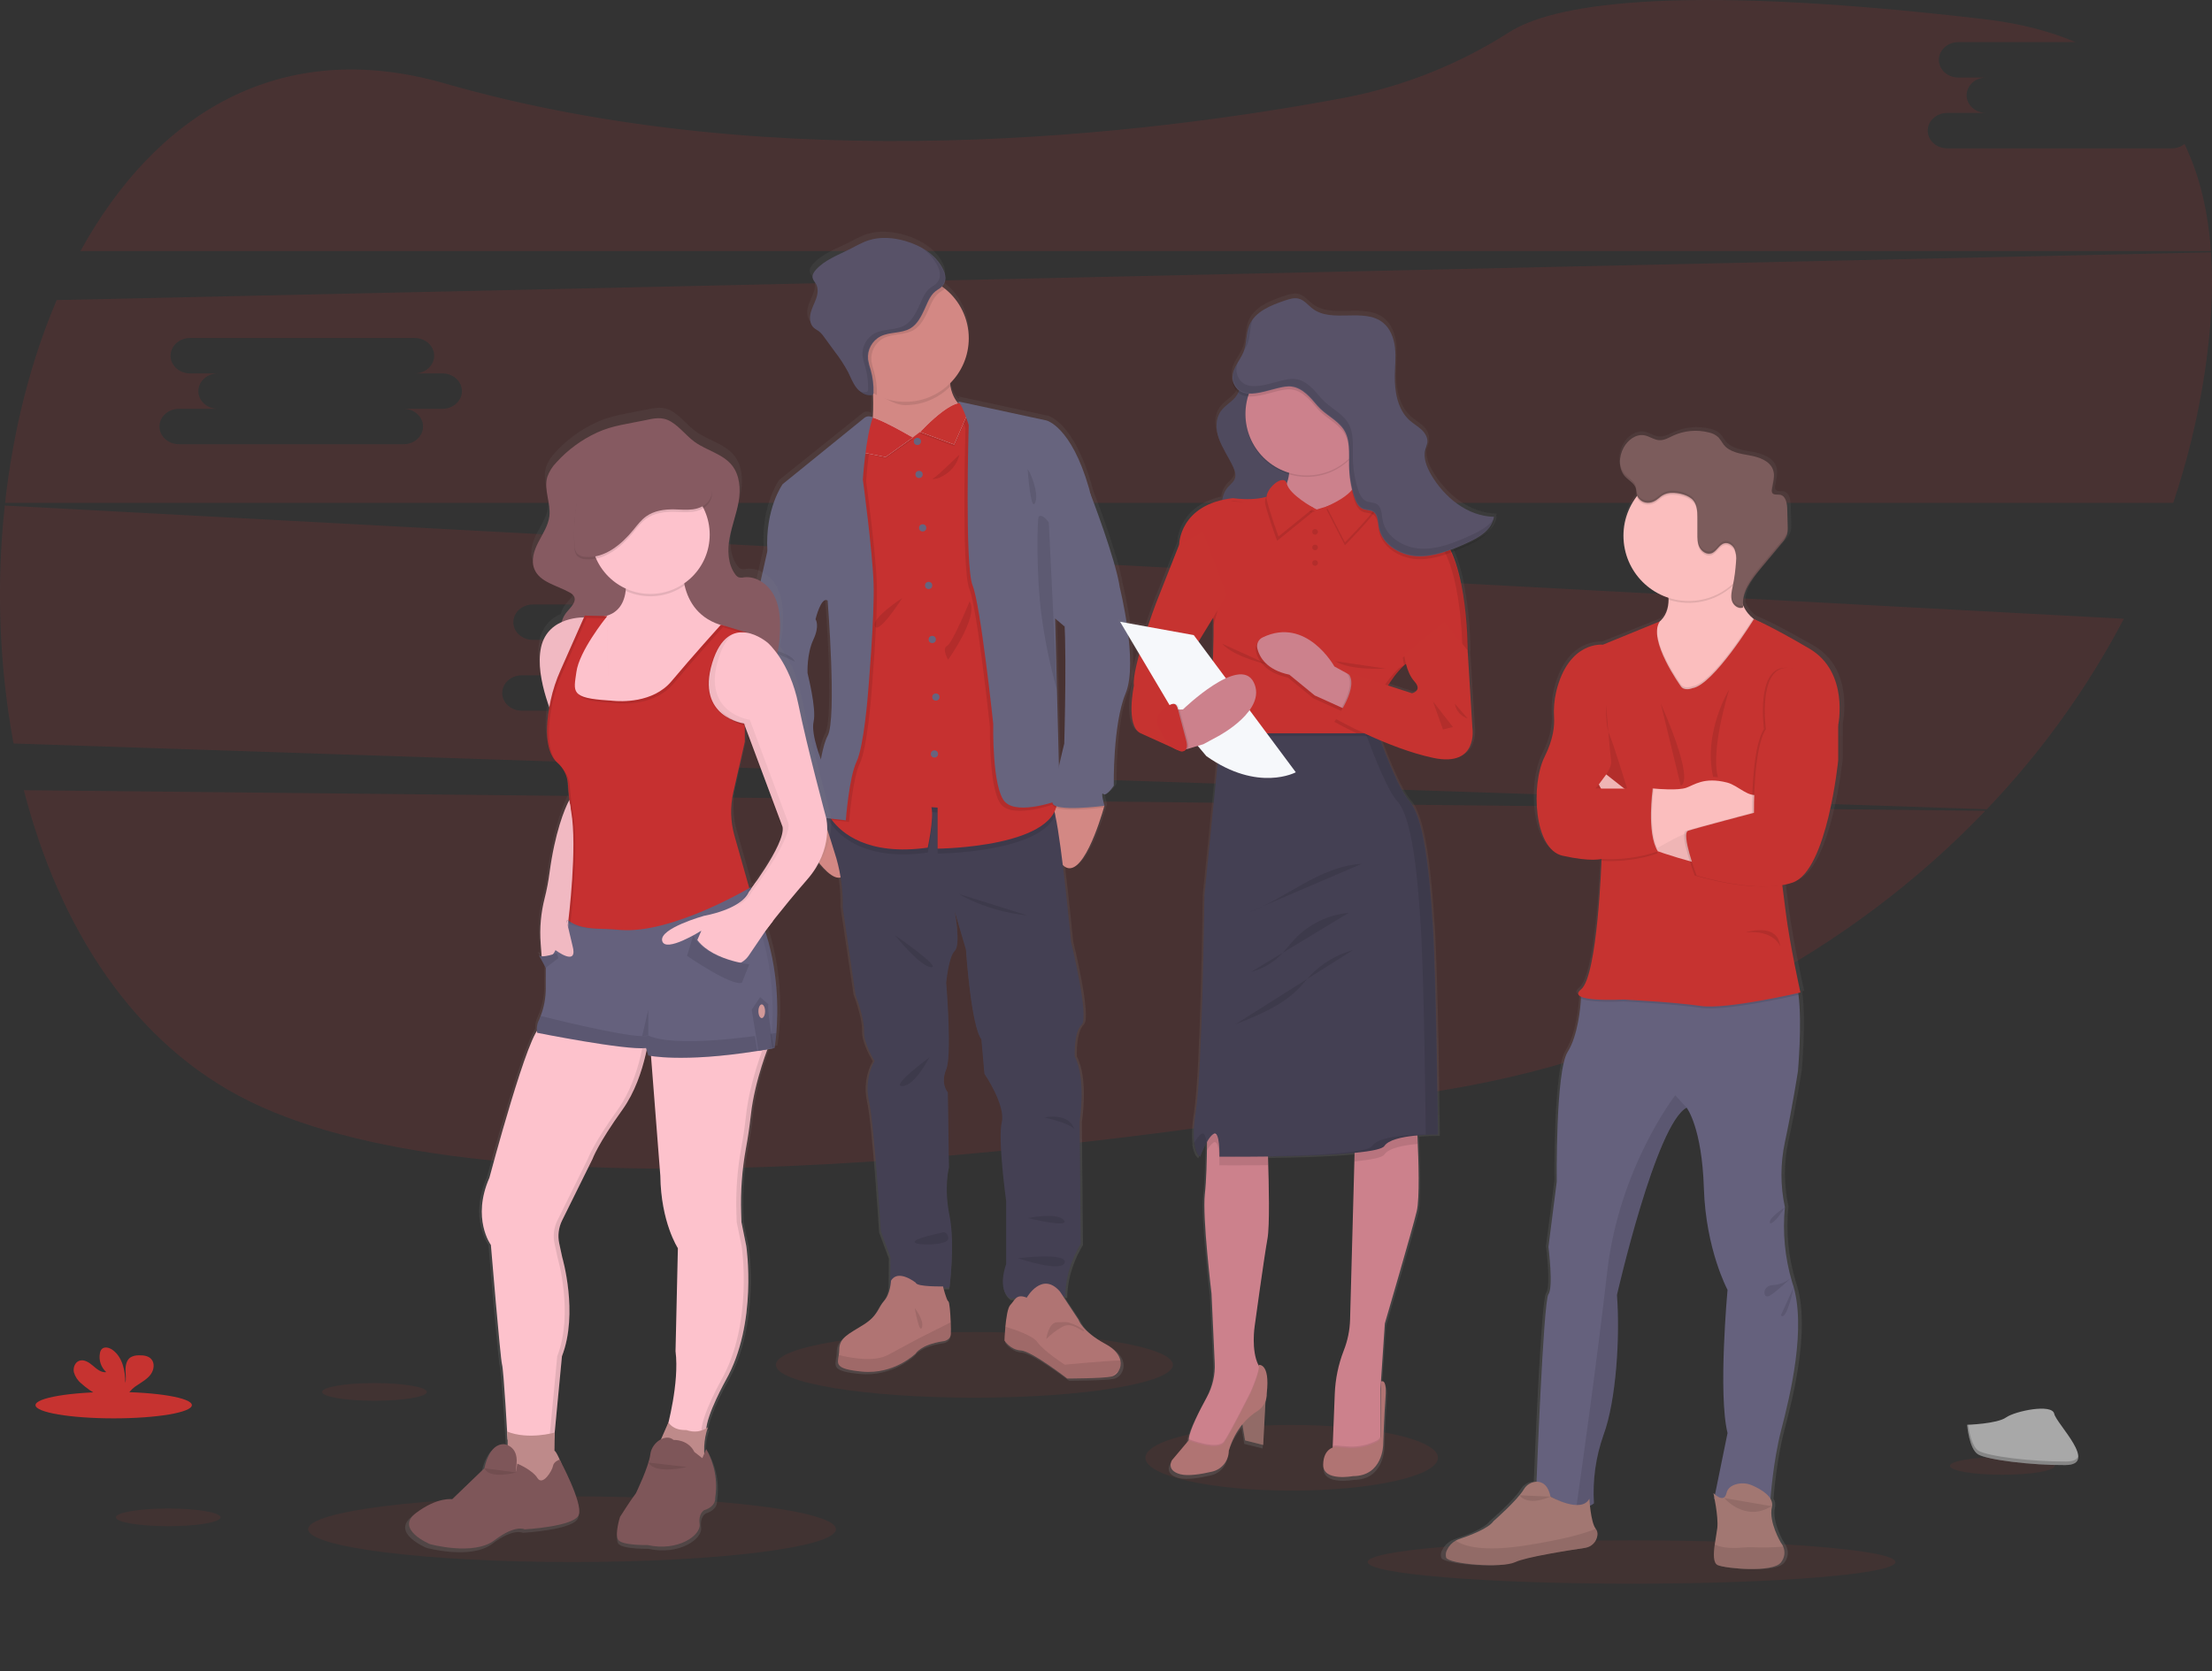 <?xml version="1.0" encoding="utf-8"?>
<!-- Generator: Adobe Illustrator 24.0.1, SVG Export Plug-In . SVG Version: 6.00 Build 0)  -->
<svg version="1.1" id="_x32_71e5882-3c8d-41ed-8a0a-1cb2b4d0cbc1"
	 xmlns="http://www.w3.org/2000/svg" xmlns:xlink="http://www.w3.org/1999/xlink" x="0px" y="0px" viewBox="0 0 1137.68 859.71"
	 style="enable-background:new 0 0 1137.68 859.71;" xml:space="preserve">
<rect x="0" y="0" width="1137.68" height="859.71" fill="#333333" stroke="none"/>
<style type="text/css">
	.st0{opacity:0.15;fill:#C63230;enable-background:new    ;}
	.st1{opacity:0.1;fill:#C63330;enable-background:new    ;}
	.st2{fill:url(#SVGID_1_);}
	.st3{fill:#D38884;}
	.st4{fill:#444053;}
	.st5{fill:#B07473;}
	.st6{opacity:0.1;enable-background:new    ;}
	.st7{fill:#C63130;}
	.st8{fill:#67647E;}
	.st9{fill:#585268;}
	.st10{fill:#E1E7EF;}
	.st11{fill:#C63030;}
	.st12{fill:#C63330;}
	.st13{fill:url(#SVGID_2_);}
	.st14{fill:#A27772;}
	.st15{fill:#CC818C;}
	.st16{opacity:0.1;}
	.st17{fill:#C63230;}
	.st18{fill:#F6F8FB;}
	.st19{fill:url(#SVGID_3_);}
	.st20{fill:#65617D;}
	.st21{fill:#FBBEBE;}
	.st22{opacity:0.05;enable-background:new    ;}
	.st23{fill:#7C5C5C;}
	.st24{fill:url(#SVGID_4_);}
	.st25{fill:#FDC2CC;}
	.st26{fill:#D39999;}
	.st27{fill:#7E5659;}
	.st28{fill:#865A61;}
	.st29{opacity:0.05;}
	.st30{fill:#A8A8A8;}
	.st31{opacity:0.2;enable-background:new    ;}
</style>
<g>
	<path class="st0" d="M12.28,406.51c18,70.15,56.11,130.79,116.34,160.18c125.22,61.09,407.45,29.58,618.12-6.58
		c109-18.71,204.74-70.3,274.33-143L12.28,406.51z"/>
	<path class="st0" d="M1117.05,76.32h-115.59c-5.5,0-10-4.1-10-9.11s4.49-9.11,10-9.11h20c-5.5,0-10-4.1-10-9.11s4.49-9.1,10-9.1
		h-14.27c-5.5,0-10-4.1-10-9.11s4.49-9.11,10-9.11h60.33c-13.39-5.68-29-9.71-47.06-11.82c-164.51-19.27-223.25-6.53-244,6.58
		c-25.79,16.51-54.48,27.98-84.55,33.79c-101.5,19.09-291.32,42.06-463.37-7.36c-85.51-24.55-149.06,17-187.16,86.31h1095.74
		c-1.43-20.16-5.71-38.78-13.57-55.07C1121.69,75.55,1119.4,76.33,1117.05,76.32z"/>
	<path class="st0" d="M2.47,260.09c-4.44,40.8-2.92,82.03,4.49,122.39l1014.88,33.84c27.96-29.21,51.7-62.2,70.51-98L2.47,260.09z
		 M403.84,347.4h-20c5.49,0,10,4.1,10,9.11c0,5.01-4.5,9.1-10,9.1H268.3c-5.49,0-10-4.09-10-9.1s4.5-9.11,10-9.11h20
		c-5.49,0-10-4.1-10-9.11c0-5.01,4.5-9.11,10-9.11h-14.29c-5.49,0-10-4.09-10-9.1s4.5-9.11,10-9.11H389.6c5.5,0,10,4.1,10,9.11
		c0,5.01-4.49,9.1-10,9.1h14.24c5.5,0,10,4.1,10,9.11C413.84,343.3,409.37,347.4,403.84,347.4z"/>
	<path class="st0" d="M1137.17,129.8l-1108,24.57c-13.5,31.59-22.43,67.3-26.55,104.32h1115.13c7.26-21.66,12.65-43.91,16.1-66.49
		C1137.17,170.44,1138.5,149.4,1137.17,129.8z M227.59,210.31h-20c5.49,0,10,4.1,10,9.11s-4.5,9.11-10,9.11H92.01
		c-5.49,0-10-4.1-10-9.11s4.5-9.11,10-9.11h20c-5.49,0-10-4.09-10-9.1s4.5-9.11,10-9.11H97.72c-5.49,0-10-4.1-10-9.11
		s4.5-9.11,10-9.11h115.59c5.5,0,10,4.1,10,9.11s-4.49,9.11-10,9.11h14.28c5.49,0,10,4.1,10,9.11S233.08,210.31,227.59,210.31z"/>
	<ellipse class="st1" cx="664.34" cy="749.94" rx="75.23" ry="16.89"/>
	<ellipse class="st1" cx="839.15" cy="803.58" rx="135.72" ry="11.14"/>
	<ellipse class="st1" cx="294.22" cy="786.69" rx="135.72" ry="16.89"/>
	<ellipse class="st1" cx="501.15" cy="702.14" rx="102.12" ry="16.89"/>
	
		<linearGradient id="SVGID_1_" gradientUnits="userSpaceOnUse" x1="512.788" y1="129.55" x2="512.788" y2="720.685" gradientTransform="matrix(1 0 0 -1 -31.16 839.86)">
		<stop  offset="0" style="stop-color:#808080;stop-opacity:0.25"/>
		<stop  offset="0.54" style="stop-color:#808080;stop-opacity:0.12"/>
		<stop  offset="1" style="stop-color:#808080;stop-opacity:0.1"/>
	</linearGradient>
	<path class="st2" d="M577.46,300.33c-2.16-14.54-15.37-48.47-15.37-48.47l0,0c-0.23-1-0.49-2-0.78-3c-9.37-32.2-22.34-35-22.34-35
		l-46.46-10c0.39,0.24,0.73,0.56,1,0.93c-0.25,0.02-0.49,0.06-0.73,0.11c-2.13-2.51-3.53-5.55-4.07-8.8c-0.09-0.48-0.17-1-0.23-1.49
		c12.92-12.6,13.19-33.29,0.59-46.21c-1.02-1.04-2.1-2.02-3.25-2.92c-0.49-0.38-1-0.75-1.49-1.1c2.19-2.33,2.26-5.57,0.62-8.81
		c-3.66-7.6-11.62-12.41-19.8-14.76c-6.25-1.79-13-2.37-19.22-0.41c-3.53,1.12-6.75,3-10.06,4.67c-6.17,3.08-13,5.52-17.61,10.59
		c-1.08,1.18-2.08,2.69-1.76,4.25c0.24,1.16,1.16,2.06,1.75,3.09c1.33,2.31,1,5.22,0.09,7.74s-2.24,4.86-2.87,7.44
		s-0.39,5.62,1.55,7.47c0.93,0.72,1.9,1.39,2.9,2c1.06,0.9,1.99,1.95,2.77,3.11c1.84,2.47,3.67,4.94,5.5,7.43
		c2.58,3.3,4.88,6.8,6.89,10.47c1.37,2.7,2.43,5.58,4.26,8c0.54,0.71,1.15,1.35,1.83,1.92l-0.54-0.21c1.61,1.64,3.82,2.54,6.11,2.49
		l0,0c0.1,0,0.19,0,0.28,0c0.42-0.01,0.82-0.17,1.12-0.46c0,0.34,0,0.68,0,1c0.11,3.57,0.09,7.37-0.16,10.94l-0.43-0.22
		c-1.3-0.65-2.86-0.48-4,0.42l-42.77,34.32c0,0-9.3,12.72-8,34.68l-7.5,32.93c0,0-9.37,27.94-2.16,47.89s11.39,31.36,11.39,31.36
		s2.88,22.67,7.21,24.52s6.2,2.85,6.2,2.85l0.86,5.42l0,0c0,0,0.29,0.53,0.8,1.42c3.15,5.48,14.82,24.82,21.6,22.75
		c0.85,5.25,1.22,10.57,1.1,15.89l6.71,45.05c0,0,4.68,12.25,4.39,18.67s5.46,15.57,5.46,15.57c-3.49,6.39-4.52,13.85-2.88,20.95
		c2.74,12,6.2,67.28,6.2,67.28l5,13.4l-0.14,15.71c-0.41,2.56-1.48,4.97-3.1,7c-3.24,3.52-3,7.59-10.81,12.4s-12.76,6.63-12.76,13
		c-0.01,0.89-0.09,1.77-0.24,2.65c-0.72,4.68-2.12,7.22,12.24,8.58c16.87,1.6,28.12-9.4,28.12-9.4s2.48-4.5,14.16-6.32
		c0,0,4-0.21,4.21-3.74c0.08-1.22,0.06-3.55,0-6.12c-0.19-4.89-0.66-10.6-1.28-10.88c-0.78-0.35-2.14-5.27-2.61-7.05h3.25
		c0,0,3-22.67,0-37.35s-0.29-25.09-0.29-25.09l-0.58-38.77c0,0-4-4.28-0.86-11.84s0-44.9,0-44.9s1.16-13.4,4.47-16.54
		c3.31-3.14,0.16-19.63,0-20.49l5.9,19.79c0,0,2.59,39.34,8.08,46.46l1.58,17.82c0,0,11.24,16.4,9.08,25.23s2.31,40.77,2.31,40.77
		v32.65c0,0-5.05,13.11,2,17.82l3-0.12c-1,0.93-1.77,2.33-2.94,3.54c-1.35,1.39-2.12,6.68-2.55,11.23
		c-0.36,3.85-0.48,7.16-0.48,7.16s3,4.8,8.65,5.13s24.27,14.49,24.27,14.49s18.39,0,23.15-1l0.28-0.07
		c1.53-0.48,2.81-1.53,3.59-2.93c0.95-1.62,1.26-3.55,0.86-5.39c-0.59-2.81-2.82-5.89-7.76-8.51
		c-12.29-6.48-14.12-12.55-14.12-12.55l-8.07-12.11h1.15c0,0-0.71-12.83,8.07-27.23l-0.57-63.43c0,0,3.6-21.81-2.59-33.65
		c0,0-0.51-12.54,3.63-16.39s-5.51-42.76-5.51-42.76s-2-20.89-4.35-39.95l0,0c9.73,9.23,19.82-24,21.52-29.91h0.25l-0.11-0.43
		c0.07-0.28,0.11-0.42,0.11-0.42l0,0c0,0-2.16-7.68-0.58-6.12s5.48-4.28,5.48-4.28s-0.58-31.79,6.2-47.81
		C587.25,339.35,577.46,300.33,577.46,300.33z M548.46,320.56l0.05-0.09c1,19.41-0.19,60.83-0.19,60.83s-1.34,5.31-2.77,11.56
		l-1-39.35l0,0l-1-37.07L548.46,320.56z M424.35,307.18c0,0,4.9,61.29,0,70.13c-1.39,2.52-2.56,7-3.53,12.11
		c-1.62-4.25-5.05-14.23-3.82-19.52c1.59-6.84-3.17-24.81-3.17-25.23c0-0.42-0.43-10,3-17.32s1.18-10.49,1.18-10.49
		S420.89,304.86,424.35,307.18z"/>
	<path class="st3" d="M436.29,445.22c-4.27,18.77-21.25-9.61-25.12-16.42c-0.5-0.89-0.78-1.41-0.78-1.41l1.84-8.63l9.73-4
		c1.54,0.81,3,1.76,4.36,2.84C431.65,421.79,439.58,430.68,436.29,445.22z"/>
	<path class="st3" d="M568.02,414.51c0,0,0,0.14-0.11,0.42c0,0.12-0.08,0.28-0.13,0.45c-1.67,5.86-11.57,38.85-21.13,29.69
		c-10.46-10-5.38-33.12-5.38-33.12h0.07l22-2.25l4.36,4.48l0,0L568.02,414.51z"/>
	<path class="st4" d="M555.29,576.86l0.56,63c-8.63,14.3-7.92,27-7.92,27l-28.44,1.12c-6.94-4.67-2-17.68-2-17.68v-32.44
		c0,0-4.39-31.69-2.27-40.47s-8.91-25-8.91-25l-1.56-17.69c-5.38-7.07-7.93-46.12-7.93-46.12l-5.77-19.72
		c0.16,0.85,3.16,17.31,0,20.34c-3.16,3.03-4.39,16.41-4.39,16.41s3.11,37.08,0,44.57s0.84,11.75,0.84,11.75l0.57,38.49
		c0,0-2.69,10.33,0.28,24.9s0,37.08,0,37.08h-30.51l0.14-15.71l-4.94-13.3c0,0-3.4-54.9-6.09-66.79c-1.61-7.05-0.61-14.44,2.82-20.8
		c0,0-5.65-9.05-5.37-15.42s-4.36-18.52-4.36-18.52l-6.58-44.71c0.18-8.6-0.92-17.19-3.26-25.47c-3.82-12.74-9.48-29.44-9.48-29.44
		l6.39,0.57l32.24,2.87c0,0,78.39-5.27,81.9-0.89c0.74,1.43,1.24,2.98,1.48,4.57c3.52,15.81,8.17,65.34,8.17,65.34
		s9.48,38.63,5.41,42.45s-3.57,16.26-3.57,16.26C558.84,555.16,555.29,576.86,555.29,576.86z"/>
	<path class="st5" d="M489.02,686.29c-0.22,3.51-4.13,3.72-4.13,3.72c-11.46,1.8-13.9,6.26-13.9,6.26s-11,10.93-27.59,9.34
		c-14.1-1.36-12.73-3.87-12-8.52c0.14-0.87,0.22-1.74,0.23-2.62c0-6.37,4.88-8.18,12.52-13s7.43-8.81,10.61-12.31
		s3.51-10.29,3.51-10.29c3.6-6.27,12.73,1,12.73,1c0.43,2.22,14,1.91,14,1.91s1.8,7.22,2.73,7.64c0.61,0.28,1.07,5.94,1.25,10.8
		C489.08,682.77,489.1,685.08,489.02,686.29z"/>
	<path class="st6" d="M489.02,686.29c-0.22,3.51-4.13,3.72-4.13,3.72c-11.46,1.8-13.9,6.26-13.9,6.26s-11,10.93-27.59,9.34
		c-14.1-1.36-12.73-3.87-12-8.52c6.3,1.56,18.34,3.74,25.37-0.08c9.77-5.3,16.78-9,16.78-9l15.44-7.77
		C489.08,682.77,489.1,685.08,489.02,686.29z"/>
	<path class="st5" d="M575.39,705.18c-0.75,1.39-2.01,2.43-3.52,2.91l-0.27,0.07c-4.67,1-22.72,1-22.72,1s-18.25-14.11-23.77-14.43
		s-8.49-5.1-8.49-5.1s0.11-3.28,0.46-7.1c0.43-4.52,1.18-9.77,2.51-11.15c2.44-2.55,3-6,8.49-3.82c0,0,7.84-13.82,17.08-3.14
		l9.56,14.5c0,0,1.8,6,13.91,12.51c4.84,2.6,7,5.66,7.61,8.45C576.63,701.69,576.32,703.58,575.39,705.18z"/>
	<path class="st6" d="M575.39,705.18c-1.08,0.91-2.27,1.89-3.52,2.91l-0.27,0.07c-4.67,1-22.72,1-22.72,1s-18.25-14.11-23.77-14.43
		s-8.49-5.1-8.49-5.1s0.11-3.28,0.46-7.1c5.62,1.68,14.13,4.65,16.41,7.85c3.5,4.87,14.13,11.67,14.13,11.67s19.82-1.91,28.62-2.17
		C576.63,701.69,576.32,703.58,575.39,705.18z"/>
	<path class="st3" d="M498.26,211.39l-26.1,27.59c0,0-31.63-2.33-26.11-11.67c2.81-4.76,3.25-14.72,3-23.38
		c-0.23-8.35-1.09-15.46-1.09-15.46s44.36-22.08,41-1.49c-0.72,3.88-0.76,7.86-0.12,11.75
		C490.73,209.13,498.26,211.39,498.26,211.39z"/>
	<path class="st6" d="M488.92,186.98c-0.72,3.88-0.76,7.86-0.12,11.75c-6.13,6.21-14.49,9.7-23.22,9.69c-6,0-12.49-4.93-17.34-7.78
		c-0.23-8.36-0.28-12.17-0.28-12.17S492.32,166.39,488.92,186.98z"/>
	<path class="st3" d="M498.26,174.03c0.01,18.05-14.62,32.7-32.68,32.7c-18.05,0.01-32.7-14.62-32.7-32.68
		c-0.01-18.05,14.62-32.7,32.68-32.7c7.41,0,14.61,2.51,20.4,7.14C493.73,154.69,498.26,164.09,498.26,174.03z"/>
	<path class="st6" d="M542.73,419.36c-8.14,19.37-60.5,19.77-60.5,19.77v-21.12l-3.17-0.21c1.37,6.05-1.92,20.8-1.92,20.8
		c-41.38,5.84-51.47-17.74-51.47-17.74l1.44-8.07l32.24,2.87c0,0,78.39-5.27,81.9-0.89C541.99,416.21,542.49,417.76,542.73,419.36z"
		/>
	<path class="st7" d="M482.23,436.58v-21.12l-3.17-0.2c1.37,6-1.92,20.8-1.92,20.8c-31.14,4.39-44.56-7.87-49.29-14.21
		c-0.85-1.09-1.58-2.27-2.18-3.52l12.64-71.1l3-104.64l4.53-18.36l1.05-8.81v-0.1H447l3.22,1.38l19.27,8.33l21.89-16.53l0.32-0.23
		l1.09-0.83l1.81,1.45l4.5,3.61l14.43,93.19c0,0,25,71.75,29.68,100.71c0.19,1.16,0.34,2.24,0.46,3.25
		C546.76,436.09,482.23,436.58,482.23,436.58z"/>
	<circle class="st8" cx="471.83" cy="227.09" r="1.86"/>
	<circle class="st8" cx="472.69" cy="244.07" r="1.86"/>
	<circle class="st8" cx="474.55" cy="271.56" r="1.86"/>
	<circle class="st8" cx="477.62" cy="301.17" r="1.86"/>
	<circle class="st8" cx="479.48" cy="328.97" r="1.86"/>
	<circle class="st8" cx="481.34" cy="358.58" r="1.86"/>
	<circle class="st8" cx="480.6" cy="387.87" r="1.86"/>
	<path class="st6" d="M448.13,357.57c0,0-2.08,27.23-5.9,35.15s-5.52,30.14-5.52,30.14l-8.87-1c-0.85-1.09-1.58-2.27-2.18-3.52
		l12.64-71.1l3-104.64l4.54-18.37l1.05-8.81l0.12-0.05c1-0.47,2.17-0.46,3.16,0.05l0.42,0.22c-0.13,0.36-0.25,0.73-0.36,1.11
		c-3.46,10.83-4.75,30.79-4.75,30.79s5,36.51,5.52,53.49S448.13,357.57,448.13,357.57z"/>
	<path class="st6" d="M426.32,417.63c-0.1,0.23-0.21,0.45-0.34,0.66c-3.44,5.81-12.16,9.5-14.81,10.51
		c-0.5-0.89-0.78-1.41-0.78-1.41l1.84-8.63l9.73-4C423.5,415.57,424.96,416.54,426.32,417.63z"/>
	<path class="st8" d="M402.75,278.67l-8.07,4.81l-7.35,32.69c0,0-9.2,27.73-2.13,47.54s11.18,31.15,11.18,31.15
		s2.83,22.5,7.08,24.34c4.25,1.84,6.08,2.83,6.08,2.83l0.85,5.38c0,0,11.52-3.91,15.59-10.8c4.07-6.89-3-24-3-24
		s-6.08-14.58-4.52-21.37c1.56-6.79-3.12-24.62-3.12-25s-0.42-9.91,3-17.2c3.42-7.29,1.14-10.4,1.14-10.4l-2.13-20.8L402.75,278.67z
		"/>
	<path class="st6" d="M543.4,413.24c0,0-21.37,8.06-28.16,1c-6.79-7.06-6.09-40.19-6.09-40.19s-6.5-61.13-10.61-71.17
		s-2-82.5-2-82.5s-2.76-9.37-5.17-11.82c-0.15-0.16-0.32-0.3-0.51-0.41l0.83,0.18l2.9,0.62l4.5,3.61l14.43,93.19
		c0,0,25,71.75,29.68,100.71L543.4,413.24z"/>
	<path class="st6" d="M568.02,415.36h-0.24c-2.69,0.35-26.43,3.22-26.53-1.72c0-0.57,0.03-1.14,0.09-1.71l22-2.25l4.36,4.48l0,0
		c0.08,0.29,0.14,0.54,0.2,0.74L568.02,415.36z"/>
	<path class="st8" d="M545.24,245.93l15.6,8.14c0,0,13,33.66,15.08,48.09c0,0,9.63,38.66,3,54.56c-6.63,15.9-6.08,47.46-6.08,47.46
		s-3.82,5.8-5.38,4.25s0.57,6.08,0.57,6.08s-26.67,3.54-26.78-1.7c-0.11-5.24,6.12-30.28,6.12-30.28s1.7-59.57-0.71-68.91
		C544.25,304.28,545.24,245.93,545.24,245.93z"/>
	<path class="st6" d="M498.69,309.38c0,0-8.78,21.5-11.61,22.92c-2.83,1.42,0.57,7.07,0.57,7.07S503.64,317.02,498.69,309.38z"/>
	<path class="st6" d="M493.45,233.96c0.1-0.41-10.47,10.37-13.3,12S490.48,245.86,493.45,233.96z"/>
	<path class="st6" d="M464.02,307.68c0,0-16.13,10.43-14,14.56S464.02,307.68,464.02,307.68z"/>
	<path class="st6" d="M493.31,459.93c0,0,13.73,8.83,35.09,11L493.31,459.93z"/>
	<path class="st6" d="M460.34,481.16c0,0,12.73,16,18.54,16.41C484.69,497.98,460.34,481.16,460.34,481.16z"/>
	<path class="st6" d="M478.17,543.86c-0.57,0.28-7.22,14.43-14,14.86S478.17,543.86,478.17,543.86z"/>
	<path class="st6" d="M537.17,574.86c0,0,12.62-2.83,15.43,6.22C552.6,581.05,551.75,578.22,537.17,574.86z"/>
	<path class="st6" d="M528.68,626.62c0,0,15.29-3.12,18.54,1.13S528.68,626.62,528.68,626.62z"/>
	<path class="st6" d="M485.43,633.86c0,0.14-15.56,3.12-15,5.1s16.6,1.7,17.17-1.42c0.43-1.6-0.53-3.24-2.13-3.67
		C485.46,633.87,485.44,633.86,485.43,633.86z"/>
	<path class="st6" d="M523.59,647.28c0,0,25.57-3.12,24,2.26S523.59,647.28,523.59,647.28z"/>
	<path class="st6" d="M389.73,332.3c0.14,0.42,16.84,2.69,19.1,8.07c0,0-16.41-7.65-19-7.65"/>
	<path class="st6" d="M413.22,376.02c0,0-13.87,4.39-12.88,11S398.93,383.96,413.22,376.02z"/>
	<path class="st6" d="M406.76,409.7c0,0,5.05-6.93,9.86-5.66C421.43,405.31,406.76,409.7,406.76,409.7z"/>
	<path class="st6" d="M485.96,148.49c-0.49,0.47-1.03,0.88-1.62,1.21c-4,2.33-5.1,5.92-7,10.06c-1.77,3.79-3.72,7.8-7.29,9.95
		c-4.61,2.78-10.68,1.76-15.47,4.18c-4.35,2.26-6.88,6.95-6.4,11.83c0.3,1.84,0.76,3.65,1.36,5.42c1.09,3.82,1.58,7.79,1.46,11.77
		c0.01,0.12,0.01,0.23,0,0.35c-16.15-8.07-22.69-27.69-14.63-43.84c8.07-16.15,27.69-22.69,43.84-14.63
		c2.05,1.03,3.99,2.27,5.79,3.7H485.96z"/>
	<path class="st9" d="M485.11,138.65c-3.59-7.54-11.4-12.32-19.43-14.65c-6.13-1.77-12.79-2.35-18.87-0.4
		c-3.47,1.1-6.62,3-9.87,4.63c-6.06,3.06-12.72,5.48-17.28,10.51c-1.07,1.17-2,2.67-1.73,4.22c0.23,1.15,1.13,2,1.71,3.06
		c1.31,2.3,1,5.19,0.09,7.69s-2.2,4.82-2.82,7.39s-0.38,5.58,1.52,7.41c0.85,0.81,1.94,1.32,2.86,2c1.04,0.9,1.95,1.93,2.71,3.08
		l5.4,7.38c2.54,3.27,4.8,6.75,6.76,10.39c1.34,2.68,2.38,5.54,4.18,7.93s4.6,4.31,7.58,4.05c0.47,0.01,0.91-0.2,1.2-0.57
		c0.11-0.23,0.16-0.49,0.15-0.75c0.13-3.96-0.35-7.92-1.43-11.73c-0.6-1.77-1.06-3.58-1.36-5.42c-0.47-4.88,2.06-9.55,6.4-11.83
		c4.8-2.42,10.87-1.4,15.47-4.17c3.58-2.16,5.53-6.17,7.29-10c1.93-4.14,3-7.73,7-10.06C486.64,146.48,487.1,142.62,485.11,138.65z"
		/>
	<path class="st6" d="M470.47,672.92c0,0,5,6.37,3.7,10S470.47,672.92,470.47,672.92z"/>
	<path class="st6" d="M538.12,688.86c0,0,1.11-8.54,5.56-8.62s4.67-0.46,8.07,0.85s6.59,3.34,5.57,3.64s-5.85-4.88-10.81-2.23
		C543.41,684.19,540.59,686.34,538.12,688.86z"/>
	<path class="st6" d="M455.55,235.74l14-9.81c0,0-20.48-12.1-22.92-10.4s-4.12,17-4.12,17L455.55,235.74z"/>
	<path class="st10" d="M455.49,235.11l14-10c0,0-20.48-12.1-22.92-10.4s-4.12,17.84-4.12,17.84L455.49,235.11z"/>
	<path class="st11" d="M455.49,235.11l14-10c0,0-20.48-12.1-22.92-10.4s-4.12,17.84-4.12,17.84L455.49,235.11z"/>
	<path class="st8" d="M448.89,214.79l-0.42-0.21c-1.28-0.65-2.82-0.49-3.93,0.41l-42,34.07c0,0-9.13,12.63-7.86,34.42l24.77,35.09
		c0,0,2.83-11.88,6.22-9.62c0,0,4.81,60.85,0,69.62c-4.81,8.77-6.93,41.6-6.93,41.6l16.27,1.84c0,0,1.7-22.22,5.52-30.14
		s5.9-35.15,5.9-35.15s3.44-39.56,2.87-56.54c-0.57-16.98-5.52-53.49-5.52-53.49S445.17,225.29,448.89,214.79z"/>
	<path class="st6" d="M490.73,229.54l-17.45-6.46c0,0,22.22-24.34,25-10.84L490.73,229.54z"/>
	<path class="st10" d="M490.73,228.69l-17.45-6.46c0,0,22.22-24.34,25-10.84L490.73,228.69z"/>
	<path class="st12" d="M490.73,228.69l-17.45-6.46c0,0,22.22-24.34,25-10.84L490.73,228.69z"/>
	<path class="st6" d="M490.16,207.98c0.25-0.04,0.51,0.02,0.72,0.16L490.16,207.98z"/>
	<path class="st8" d="M491.84,206.29l46.3,10c0,0,12.74,2.83,21.94,34.81s-12.6,71.16-12.6,71.16l-4.81-4.09l2.41,93.39
		c0,0-21.37,8.06-28.16,1c-6.79-7.06-6.08-40.22-6.08-40.22s-6.51-61.12-10.62-71.17c-4.11-10.05-2-82.49-2-82.49
		S494.44,205.73,491.84,206.29z"/>
	<path class="st6" d="M534.2,265.8c-0.65,0.6-1.41,28.86,1.42,50.37c1.73,13.1,4.4,26.06,8,38.77l-4.2-86.17
		C539.42,268.77,536.18,263.96,534.2,265.8z"/>
	<path class="st6" d="M528.54,241.46c1.13,0.71,6.09,12.45,3.82,17.26C530.09,263.53,528.54,241.46,528.54,241.46z"/>
	<path class="st6" d="M484.84,138.65c-2.27-4.48-5.81-8.18-10.18-10.66c3.25,2.32,5.87,5.42,7.63,9c2,4,1.41,8-2.48,10.19
		s-5.1,5.92-7,10.06c-1.77,3.79-3.72,7.8-7.3,10c-4.6,2.78-10.67,1.75-15.47,4.17c-4.34,2.28-6.87,6.96-6.4,11.84
		c0.31,1.84,0.77,3.65,1.37,5.41c1.09,3.82,1.58,7.79,1.46,11.77c0.01,0.26-0.05,0.52-0.16,0.75c-0.28,0.37-0.72,0.59-1.19,0.57
		c-1.2,0.09-2.4-0.13-3.49-0.65c1.59,1.58,3.76,2.43,6,2.35c0.64,0.09,1.24-0.35,1.34-1c0.02-0.11,0.02-0.22,0-0.32
		c0.13-3.97-0.36-7.95-1.45-11.77c-0.61-1.76-1.07-3.58-1.37-5.42c-0.47-4.88,2.06-9.55,6.4-11.83c4.8-2.42,10.87-1.4,15.47-4.17
		c3.58-2.16,5.53-6.17,7.29-10c1.93-4.14,3-7.73,7-10.06C486.31,146.55,486.84,142.62,484.84,138.65z"/>
	
		<linearGradient id="SVGID_2_" gradientUnits="userSpaceOnUse" x1="703.44" y1="78.076" x2="703.44" y2="688.881" gradientTransform="matrix(1 0 0 -1 -31.16 839.86)">
		<stop  offset="0" style="stop-color:#808080;stop-opacity:0.25"/>
		<stop  offset="0.54" style="stop-color:#808080;stop-opacity:0.12"/>
		<stop  offset="1" style="stop-color:#808080;stop-opacity:0.1"/>
	</linearGradient>
	<path class="st13" d="M769.71,264.23c-13.78-0.27-25.94-10-32.83-21.89c-1.81-2.83-2.94-6.03-3.32-9.37
		c0.05-0.76,0.18-1.51,0.38-2.24c0.42-1.12,0.76-2.26,1-3.43c0.05-0.47,0.05-0.93,0-1.4c0,0,0,0,0-0.08c0.33-2.53-1.16-5-3-6.73
		s-4.15-3-6.07-4.72c-5.92-5.2-7.72-13.54-7.83-21.48v-0.42c0.07-3.4,0.34-6.81,0.31-10.21c0.05-1.93-0.04-3.86-0.25-5.78
		c-0.57-4.81-2.4-9.71-6.18-12.78c-9.86-8-26.44,0.33-36.65-7.23c-2.48-1.85-4.49-4.58-7.5-5.3c-2.27-0.55-4.63,0.19-6.85,0.93
		c-7.52,2.48-15.91,5.74-18.85,13c-1.68,4.17-1.21,8.93-2.75,13.15c-1,2.83-2.91,5.26-4.3,7.94c-1.14,2.02-1.7,4.31-1.6,6.63
		c-0.12,1.2,0.04,2.41,0.49,3.53c0.52,1.35,1.36,2.55,2.45,3.51c-0.39,0.84-0.88,1.62-1.46,2.34c-1.92,2.35-4.87,4-6.87,6.34
		c-3.7,4.29-3.56,10.12-1.74,15.16s5.11,9.63,7.38,14.54c1,2.13,1.76,4.51,0.75,6.63c-0.71,1.47-2.18,2.59-3.32,3.86
		c-1.67,1.87-2.72,4.21-3,6.7c-22.51,5.14-22.53,23.23-22.53,23.23l0,0l-12.16,30.58c0,0-1.95,5.15-4.24,11.95l-14.39-2.58l10,16.74
		c-1.89,6.82-3.23,13.14-2.79,16.32c0,0-4.47,21,3.48,24.67l17.54,7.89c0.76,0.47,1.58,0.83,2.43,1.09l0.71,0.32
		c0.52,0.25,1.12,0.25,1.64,0h0.05h0.19c0.34,0.02,0.68-0.03,1-0.15c0.39-0.21,0.7-0.54,0.88-0.95c-0.01-0.03-0.01-0.07,0-0.1
		l5.25-1.52l4.45,5.27c2,1.41,4,2.63,5.89,3.73l-6.89,68.42c0,0-1.11,91-4.47,111.74c-1.24,7.68-1.25,12.92-0.78,16.48l-0.13,0.22
		c0.83,5.85,3,7,3,7v-0.08c0.04,0.03,0.08,0.06,0.13,0.08c1.01-2.66,2.22-5.24,3.6-7.72c0,0.49,0,1,0,1.5
		c-0.07,7.72-0.31,18.53-1.11,25.56c-1.36,12,3.48,51.55,3.48,51.55l1.67,36c0.27,6.11-1.15,12.18-4.1,17.54
		c-4,7.19-9.11,17.31-9.48,21.8c-0.02,0.24-0.02,0.49,0,0.73l0,0l-8.58,10.32c0,0-3.35,5.18,4.22,7.27c4.07,1.13,11.09,0,16.73-1.33
		c5.07-1.17,8.66-5.68,8.67-10.88c1.43-4.96,3.83-9.58,7.08-13.59l1.41,8.29l9.44,2.34l1.21-22.72c0.49-1.28,0.71-2.64,0.65-4l0,0
		c1.86-16.16-4.38-14.71-4.38-14.71c0.17,0.14,0.27,0.34,0.3,0.56l-0.3-0.55l0,0c-3.83-7.56-2-20-2-20s5-36,6.71-45.51
		c1.23-6.72,0.72-28.72,0.31-41c0-0.51,0-1-0.05-1.49c14.64-0.19,32.58-0.68,45.17-1.9v1.48l-2.32,85.05
		c-0.16,5.42-1.26,10.78-3.26,15.82c0,0.1-0.07,0.19-0.11,0.29c-2.76,7.12-4.32,14.66-4.61,22.29l-1.08,27v0.75l0,0
		c-1.88,0.72-4.85,2.81-4.93,8.87c-0.13,8.88,15.52,5.92,15.52,5.92c15.64,0,15.77-16.28,15.77-16.28s0.49-14.93,1.24-24.92
		s-2.36-7.79-2.36-7.79l-0.24,28.42c0,0.07,0,0.14,0,0.22v-24.91l0.24-3.61v-0.1l0,0v-0.77l1.97-29.31c0,0,14.41-48.84,16.64-58.21
		c1.59-6.66,0.93-26.72,0.41-37.81c0-0.51,0-1-0.08-1.47c4.47-0.4,8.42-0.44,10-0.44h0.73c0,0-0.74-78.44-2.61-108
		s-4.84-56.61-12.29-64.75c-4.5-4.92-10.77-20.11-15-31.36c8.89,3.84,18.12,6.86,27.57,9c23.59,4.94,20.36-15.54,20.36-15.54
		l-2.39-38.73h0.16c-0.09-10.15-0.96-20.27-2.6-30.28c-1.25-7.68-3.16-15.62-6.08-22c2.56-1,5.09-2.07,7.57-3.17
		c6.41-2.83,13.63-6.84,14.55-13.75h-0.31C769.59,265.25,769.67,264.74,769.71,264.23z M623.48,320.23L623.48,320.23
		c0.05,4-0.1,10.94-0.34,18.61l-7.49-10l7.51-12.18L623.48,320.23z M726.96,355.67l-12.48-4c2.21-3.45,4.8-6.65,7.71-9.54l1.08-1
		l-0.39,0.08l0.6-0.55l0.36-0.08l-0.57,0.55l0.68-0.14c0.75,3.14,2.2,6.06,4.25,8.55c4.48,4.89-1.23,6.13-1.23,6.13H726.96z"/>
	<polygon class="st14" points="651.15,715.66 649.69,743.34 640.38,741.01 638.42,729.5 	"/>
	<polygon class="st6" points="651.15,715.66 649.69,743.34 640.38,741.01 638.42,729.5 	"/>
	<path class="st15" d="M685.32,747.01l14.2,2.94l10.53-9.3v-26.21l0.24-3.58v-0.11l0,0v-0.76l1.96-29.13c0,0,14.21-48.49,16.42-57.8
		c1.56-6.6,0.91-26.52,0.39-37.53c-0.21-4.51-0.39-7.53-0.39-7.53l-31.35-7.59l-0.66,24.1l-2.29,84.44
		c-0.16,5.38-1.24,10.7-3.21,15.71l-0.11,0.29c-2.73,7.07-4.26,14.55-4.55,22.12l-1.06,26.85v0.74L685.32,747.01z"/>
	<path class="st6" d="M710.29,710.01v0.74l0,0v-0.76V710.01z"/>
	<path class="st6" d="M685.32,747.01l14.2,2.94l10.53-9.3v-2.23c-0.07,1-0.64,1.9-1.51,2.4l-0.15,0.09
		c-4.89,2.59-10.43,3.68-15.94,3.15l-5.54-0.47c-0.5,0.05-1,0.17-1.47,0.36v0.74L685.32,747.01z"/>
	<path class="st5" d="M708.39,741.64l0.15-0.08c0.94-0.53,1.52-1.52,1.53-2.6l0.23-28.21c0,0,3.06-2.19,2.32,7.73
		s-1.22,24.74-1.22,24.74s-0.12,16.16-15.55,16.16c0,0-15.43,2.94-15.31-5.88s6.37-9.18,6.37-9.18l5.54,0.48
		C697.96,745.33,703.5,744.23,708.39,741.64z"/>
	<path class="st15" d="M611.36,741.01c0.36,6.37,19.1,2.69,19.1,2.69l12.61-24.48c0,0,10.53-8.09,5.26-15.19
		c-0.28-0.39-0.54-0.79-0.77-1.21c0,0,0,0-0.05-0.06l0,0c-0.11-0.18-0.21-0.37-0.31-0.57l0,0c-3.78-7.5-1.92-19.8-1.92-19.8
		s4.89-35.76,6.61-45.19c1.21-6.66,0.71-28.51,0.31-40.73c-0.16-5.08-0.31-8.49-0.31-8.49l-31.11-8.33c0,0,0,3.88,0,9.28
		c-0.07,7.67-0.31,18.4-1.1,25.38c-1.34,11.87,3.43,51.18,3.43,51.18l1.65,35.77c0.29,6.06-1.1,12.08-4,17.41
		c-3.9,7.14-9,17.2-9.35,21.65C611.38,740.55,611.36,740.78,611.36,741.01z"/>
	<path class="st6" d="M611.36,741.01c0.36,6.37,19.1,2.69,19.1,2.69l12.61-24.48c0,0,10.53-8.09,5.26-15.19
		c-0.28-0.39-0.54-0.79-0.77-1.21c-0.17,3.71-4.24,13-4.24,13s-10.41,20.83-13.72,25.6s-17.69-0.89-18.23-1.09
		C611.35,740.56,611.35,740.78,611.36,741.01z"/>
	<path class="st5" d="M647.2,702.16c0,0,6.16-1.43,4.32,14.61l0,0c0.14,3.71-1.72,7.21-4.87,9.17c-4.41,2.77-11.21,8.73-14.65,20.32
		l0,0c0.01,5.15-3.54,9.62-8.55,10.8c-5.56,1.3-12.49,2.44-16.5,1.32c-7.47-2.08-4.16-7.22-4.16-7.22l8.57-10.17
		c0,0,14.94,5.88,18.24,1.1s13.72-25.59,13.72-25.59S649.03,703.51,647.2,702.16z"/>
	<path class="st6" d="M697.32,573.38l-0.66,24.1c8.35-0.81,14.33-1.94,15.35-3.53c2.21-3.42,10.23-4.86,17.05-5.45
		c-0.21-4.51-0.39-7.53-0.39-7.53L697.32,573.38z"/>
	<path class="st6" d="M620.78,591.86c0.8-1.63,1.97-3.05,3.43-4.14c3.3-1.83,2.94,11.76,2.94,11.76s11,0.1,25.05-0.08
		c-0.16-5.08-0.31-8.5-0.31-8.5l-31.11-8.32C620.78,582.58,620.84,586.44,620.78,591.86z"/>
	<path class="st4" d="M617.23,595.08c0,0,3.68-10,7-11.78s2.94,11.75,2.94,11.75s80.82,0.74,84.86-5.51s27.55-5.88,27.55-5.88
		s-0.73-77.88-2.57-107.26s-4.77-56.21-12.12-64.29c-4.75-5.23-11.51-22.15-15.69-33.43c-2.27-6.16-3.78-10.65-3.78-10.65
		l-77.14,4.4l-0.63,6.25l-8.19,81.92c0,0-1.1,90.37-4.41,110.94S617.23,595.08,617.23,595.08z"/>
	<g class="st16">
		<path d="M705.75,589.54c4-6.24,27.55-5.88,27.55-5.88s-0.73-77.88-2.57-107.26s-4.77-56.21-12.12-64.29
			c-4.77-5.25-11.51-22.15-15.69-33.43c-1.91-5.18-3.28-9.17-3.66-10.31l6-0.34c0,0,1.51,4.49,3.79,10.65
			c4.18,11.28,10.93,28.2,15.68,33.43c7.35,8.08,10.29,34.9,12.12,64.29s2.58,107.26,2.58,107.26s-23.51-0.36-27.56,5.88
			c-3.45,5.33-62.92,5.58-80.18,5.53C653.84,595.02,702.63,594.36,705.75,589.54z"/>
		<path d="M617.95,583.3c1.49-0.83,2.23,1.47,2.6,4.26c-1.34,2.42-2.49,4.93-3.47,7.52c0,0-2.13-1.15-3-7
			C615.3,585.99,616.65,584.02,617.95,583.3z"/>
	</g>
	<path class="st9" d="M641.07,179.6c-5.34,7.28,0.06,17.63-5.67,24.71c-1.89,2.34-4.8,4-6.77,6.3c-3.65,4.26-3.51,10.05-1.72,15.05
		s5,9.56,7.28,14.44c1,2.11,1.74,4.48,0.74,6.58c-0.7,1.46-2.15,2.57-3.28,3.83c-3.68,4.11-3.78,9.82-1.8,14.66
		c1.98,4.84,5.76,9,9.49,13.1c1.47,1.61,3.33,3.39,5.78,3.34c1.29-0.1,2.53-0.51,3.63-1.19c17.62-9,25.04-30.28,16.84-48.29
		c-3.1-7.43-8.27-14.55-8.32-22.4c0-6.23,3.2-12.18,3.77-18.38c0.69-7.54-3.77-19.51-12.87-22.8
		C648.77,173.39,643.78,175.86,641.07,179.6z"/>
	<path class="st6" d="M641.07,179.6c-5.34,7.28,0.06,17.63-5.67,24.71c-1.89,2.34-4.8,4-6.77,6.3c-3.65,4.26-3.51,10.05-1.72,15.05
		s5,9.56,7.28,14.44c1,2.11,1.74,4.48,0.74,6.58c-0.7,1.46-2.15,2.57-3.28,3.83c-3.68,4.11-3.78,9.82-1.8,14.66
		c1.98,4.84,5.76,9,9.49,13.1c1.47,1.61,3.33,3.39,5.78,3.34c1.29-0.1,2.53-0.51,3.63-1.19c17.62-9,25.04-30.28,16.84-48.29
		c-3.1-7.43-8.27-14.55-8.32-22.4c0-6.23,3.2-12.18,3.77-18.38c0.69-7.54-3.77-19.51-12.87-22.8
		C648.77,173.39,643.78,175.86,641.07,179.6z"/>
	<path class="st6" d="M700.29,444.41c-10.69,0.56-20.75,5.16-30.11,10.36c-9.36,5.2-18.42,11.09-28.49,14.78"/>
	<path class="st6" d="M693.65,469.6c-10.57,1.01-20.43,5.8-27.75,13.5c-2.6,2.75-4.84,5.83-7.55,8.47
		c-4.15,4.05-9.27,6.95-14.88,8.43"/>
	<path class="st6" d="M695.84,488.77c-8.53,2.37-16.25,7.02-22.32,13.46c-1.64,1.77-3.13,3.66-4.77,5.43
		c-8.85,9.5-21.35,14.54-33.42,19.31"/>
	<path class="st15" d="M694.93,222.92c0.24,8.54,0.97,17.06,2.2,25.52c1,6,2.4,11.4,4.41,13.79c5.88,7-28.65,16.35-28.65,16.35
		l-20.39-15.8c0,0,16.16-14.88,8.63-29.39S694.93,222.92,694.93,222.92z"/>
	<path class="st6" d="M627.63,378.68h81.55c-2.27-6.16-3.78-10.65-3.78-10.65l-77.14,4.4L627.63,378.68z"/>
	<path class="st17" d="M622.38,377.21h87.19c-2.45-8.77,0-16.88,3.49-23.12c2.45-4.37,5.52-8.36,9.13-11.84l0.6-0.55l30.44-6.74
		l1.64-0.36c0,0,0.25-55.35-19.35-62.95c-19.6-7.6-31.35-17.87-31.35-17.87l-26.93,8.32l-19.84-10c-6.37,6.85-23.27,4.16-23.27,4.16
		c-27.67,3.18-27.67,24-27.67,24s16.16,37.71,17.39,37.71S622.38,377.21,622.38,377.21z"/>
	<path class="st6" d="M652.48,342.02c0,0-17.78-3.94-23.83-10.83"/>
	<path class="st6" d="M742.13,321.37l-20.62,16.9c0.15,1.35,0.38,2.68,0.68,4l0.6-0.55l30.44-6.74L742.13,321.37z"/>
	<path class="st6" d="M686.3,371.33c0,0,4.51,2.54,11.42,5.88h11.85c-2.45-8.77,0-16.88,3.49-23.12l-20.89-6.76
		C699.28,353.94,686.3,371.33,686.3,371.33z"/>
	<path class="st12" d="M618.7,273.62l-12.24,6.61l-12,30.37c0,0-12.49,33.3-11.27,42.12c0,0-4.4,20.82,3.43,24.49l20.4,9.24
		c0.96,0.42,2.08-0.01,2.51-0.97c0.23-0.53,0.21-1.14-0.06-1.65c-2.91-5.51-6.11-14.13-1-18.87l-5.88-12.24l21.25-34.78l7.1-12
		L618.7,273.62z"/>
	<path class="st6" d="M645.93,335.07c1.06,4.32,4.64,11,16.49,13.49l13,10.65l13.83,6.27l5.64,2.55l2.39-17.27l-5.43-3l-6.33-3.46
		c0,0-14.28-25.87-36.89-15C646.46,330.33,645.33,332.75,645.93,335.07z"/>
	<path class="st15" d="M646.67,333.6c1.06,4.33,4.63,11,16.48,13.49l13,10.65l13.84,6.27l5.63,2.55l2.39-17.27l-5.43-3l-6.28-3.43
		c0,0-14.29-25.87-36.9-14.95C647.26,328.92,646.12,331.3,646.67,333.6z"/>
	<circle class="st6" cx="672.15" cy="213.73" r="31.59"/>
	<circle class="st15" cx="672.15" cy="213" r="31.59"/>
	<path class="st6" d="M691.72,280.5l-9.5-18.46c0,0,13.9-5.62,14.91-12.13c1.01-6.51,13.32,7.63,10.66,12.32
		S691.72,280.5,691.72,280.5z"/>
	<path class="st12" d="M691.72,279.03l-9.5-18.46c0,0,13.9-5.62,14.91-12.13s13.32,7.64,10.66,12.32S691.72,279.03,691.72,279.03z"
		/>
	<path class="st18" d="M613.97,326.72l52.49,70.57c0,0-19.35,10.53-46-8.32l-11.51-13.72l-32.86-55.39L613.97,326.72z"/>
	<path class="st15" d="M603.64,365.09l4.78-0.13c0,0,29.2-28.34,36.37-14c7.17,14.34-18.19,27.74-18.19,27.74l-7.71,4.16l-10.05,3
		l-6.43-8.63L603.64,365.09z"/>
	<path class="st6" d="M610.69,380.4c0.44,1.63,0.86,3.43,0.12,4.94c-0.18,0.4-0.48,0.74-0.87,0.95c-0.32,0.12-0.66,0.17-1,0.14
		c-2.53-0.22-4.88-1.38-6.59-3.26c-1.68-1.87-3.11-3.95-4.27-6.18c-1.3-2.27-2.65-4.78-2.19-7.36c0.52-2.81,3-4.76,5.43-6.34
		c4.84-3.2,5,0.53,6.06,4.65S609.58,376.24,610.69,380.4z"/>
	<path class="st7" d="M609.96,380.4c0.43,1.63,0.86,3.43,0.12,4.94c-0.18,0.4-0.48,0.74-0.87,0.95c-0.32,0.12-0.66,0.17-1,0.14
		c-2.53-0.21-4.89-1.38-6.59-3.26c-1.68-1.87-3.12-3.95-4.28-6.18c-1.3-2.27-2.65-4.78-2.18-7.36c0.51-2.81,3-4.76,5.42-6.34
		c4.85-3.2,5,0.53,6.07,4.65S608.84,376.24,609.96,380.4z"/>
	<polygon class="st6" points="623.85,317.94 626.29,313.81 624.16,321.48 	"/>
	<path class="st6" d="M690.03,364.01l5.63,2.55l2.39-17.27l-5.43-3C696.37,350.59,693.09,358.54,690.03,364.01z"/>
	<path class="st6" d="M712.63,343.96c0,0-18.18,1.11-25.9-3.85"/>
	<g class="st16">
		<path d="M710.37,355.56c2.45-4.38,5.52-8.37,9.13-11.85c0.87-0.54,1.76-1.03,2.69-1.46l28.34-5.82l1.64-0.36
			c0,0,0.25-55.35-19.34-62.95c-10.99-4.18-21.29-9.98-30.56-17.21l2.15-0.66c0,0,11.75,10.28,31.35,17.87
			c19.6,7.59,19.34,62.95,19.34,62.95h-2.94l-29,5.55c0,0-1.25,1.21-1.63,1.56c-3.64,3.64-6.76,7.77-9.27,12.26
			c-3.84,7.12-4.71,15.48-2.43,23.24h-3C704.42,369.91,706.92,361.8,710.37,355.56z"/>
		<path d="M632.97,257.86c0.47-0.07,0.92-0.14,1.41-0.19c1.99,0.28,3.99,0.45,6,0.49C637.91,258.23,635.43,258.13,632.97,257.86z"/>
		<path d="M674.54,263.57l-17.94-9.08c0.36-0.29,0.69-0.61,1-0.95l18.72,9.47L674.54,263.57z"/>
	</g>
	<path class="st12" d="M742.84,319.86l12,14.7l2.45,39.92c0,0,3.18,20.32-20.08,15.42c-23.26-4.9-50.18-20.04-50.18-20.04
		s13-17.39,5.88-24l33.31,10.78c0,0,5.63-1.23,1.22-6.12c-4.41-4.89-5.19-13.72-5.19-13.72L742.84,319.86z"/>
	<path class="st6" d="M748.26,362.03l6.61,7.59C751.4,368.55,748.84,365.61,748.26,362.03z"/>
	<polygon class="st6" points="736.99,360.8 747.28,374.02 742.14,375.25 	"/>
	<path class="st6" d="M634.42,198.5c-1.13-2.77-0.26-6,1.1-8.61s3.23-5.08,4.25-7.89c1.51-4.18,1.05-8.91,2.7-13
		c2.91-7.25,11.18-10.49,18.59-13c2.19-0.73,4.52-1.46,6.76-0.92c3,0.71,4.95,3.43,7.4,5.26c10.06,7.5,26.42-0.76,36.15,7.18
		c3.72,3,5.53,7.91,6.09,12.68s0,9.61-0.06,14.42c-0.16,8.42,1.42,17.63,7.72,23.21c1.9,1.68,4.14,2.94,6,4.68s3.32,4.17,3,6.69
		c-0.25,1.16-0.58,2.29-1,3.4c-1.25,4.39,0.62,9,2.9,13c6.8,11.77,18.79,21.47,32.38,21.74c-0.91,6.86-8,10.84-14.35,13.65
		c-8,3.59-16.52,7.11-25.33,6.66c-8.81-0.45-18-6.09-19.54-14.77c-0.53-3-0.46-6.61-3-8.17c-1.56-0.95-3.58-0.71-5.26-1.42
		c-2.43-1-3.63-3.73-4.43-6.24c-1.64-5.18-2.52-10.57-2.61-16c-0.11-6.44,0.74-13.47-2.91-18.77c-3.38-4.91-9.38-7.4-13.28-11.91
		c-3.6-4.18-7.51-9.22-13.41-10C656.12,199.22,639.24,210.31,634.42,198.5z"/>
	<path class="st9" d="M634.42,197.03c-1.13-2.77-0.26-6,1.1-8.61s3.23-5.08,4.25-7.89c1.51-4.18,1.05-8.91,2.7-13
		c2.91-7.26,11.18-10.5,18.59-13c2.19-0.73,4.52-1.46,6.76-0.92c3,0.71,4.95,3.43,7.4,5.26c10.06,7.5,26.42-0.76,36.15,7.18
		c3.72,3,5.53,7.91,6.09,12.69s0,9.6-0.06,14.41c-0.16,8.42,1.42,17.63,7.72,23.21c1.9,1.68,4.14,2.94,6,4.68s3.32,4.17,3,6.69
		c-0.25,1.16-0.58,2.29-1,3.4c-1.25,4.39,0.62,9,2.9,13c6.82,11.73,18.76,21.46,32.35,21.73c-0.91,6.86-8,10.84-14.35,13.66
		c-8,3.58-16.52,7.1-25.33,6.65s-18-6.09-19.54-14.77c-0.53-3-0.46-6.61-3-8.17c-1.56-0.95-3.58-0.71-5.26-1.42
		c-2.43-1-3.63-3.73-4.43-6.24c-1.64-5.18-2.52-10.57-2.61-16c-0.11-6.44,0.74-13.47-2.91-18.77c-3.38-4.91-9.38-7.4-13.28-11.91
		c-3.6-4.18-7.51-9.22-13.41-10C656.12,197.75,639.24,208.86,634.42,197.03z"/>
	<path class="st6" d="M656.84,278.21l18.11-14.7c0,0-12.4-6.72-13.88-12.45c-1.48-5.73-11.4,2.72-10.39,7.86
		C651.69,264.06,656.84,278.21,656.84,278.21z"/>
	<path class="st12" d="M657.55,276l18.11-14.69c0,0-12.4-6.72-13.82-12.45s-11.4,2.72-10.39,7.86
		C652.46,261.86,657.55,276,657.55,276z"/>
	<circle class="st6" cx="676.37" cy="273.61" r="1.44"/>
	<circle class="st6" cx="676.37" cy="281.61" r="1.44"/>
	<circle class="st6" cx="676.37" cy="289.6" r="1.44"/>
	<g class="st16">
		<path d="M641.73,176.61c1.43-3.93,1.12-8.34,2.46-12.3c-0.62,0.88-1.13,1.82-1.53,2.82c-1.66,4.13-1.19,8.86-2.71,13l-0.1,0.24
			C640.59,179.18,641.22,177.92,641.73,176.61z"/>
		<path d="M755.98,275.6c-8,3.58-16.52,7.1-25.33,6.65s-18-6.09-19.54-14.76c-0.53-3-0.46-6.62-3-8.18
			c-1.56-0.95-3.58-0.71-5.26-1.42c-2.43-1-3.63-3.73-4.43-6.24c-1.64-5.18-2.52-10.57-2.61-16c-0.11-6.43,0.75-13.46-2.9-18.77
			c-3.39-4.91-9.39-7.39-13.29-11.91c-3.6-4.17-7.51-9.22-13.41-10c-8.09-1.1-25,10-29.78-1.82c-0.77-2.23-0.66-4.68,0.31-6.83
			c-0.35,0.59-0.69,1.18-1,1.78c-1.36,2.66-2.22,5.85-1.09,8.62c4.81,11.8,21.69,0.71,29.78,1.82c5.9,0.8,9.81,5.85,13.41,10
			c3.9,4.52,9.9,7,13.28,11.92c3.66,5.3,2.8,12.33,2.91,18.76c0.09,5.43,0.97,10.82,2.61,16c0.8,2.52,2,5.22,4.43,6.24
			c1.68,0.71,3.7,0.48,5.26,1.42c2.58,1.56,2.51,5.21,3,8.18c1.56,8.67,10.74,14.31,19.54,14.76s17.28-3.06,25.33-6.65
			c5.8-2.58,12.26-6.15,14-12C765.42,270.97,760.5,273.59,755.98,275.6z"/>
	</g>
	
		<linearGradient id="SVGID_3_" gradientUnits="userSpaceOnUse" x1="876.006" y1="32.543" x2="876.006" y2="620.162" gradientTransform="matrix(1 0 0 -1 -31.16 839.86)">
		<stop  offset="0" style="stop-color:#808080;stop-opacity:0.25"/>
		<stop  offset="0.54" style="stop-color:#808080;stop-opacity:0.12"/>
		<stop  offset="1" style="stop-color:#808080;stop-opacity:0.1"/>
	</linearGradient>
	<path class="st19" d="M932.71,332.04c-21.17-12.18-29.17-15.18-29.21-15.18l-0.44-0.31c-2.31-1.77-4.14-4.09-5.33-6.74
		c-0.02-0.48-0.02-0.97,0-1.45c-0.01,0.05-0.01,0.09,0,0.14c0.33-6.45,4.92-12.32,9.27-17.44l11.13-13.09
		c1.26-1.3,2.24-2.84,2.87-4.54c0.22-0.91,0.33-1.85,0.3-2.79c0-0.38,0-0.76,0-1.14c-0.06-3.25-0.15-6.51-0.27-9.76
		c-0.1-2.84-0.83-6.42-3.67-7c-1.48-0.3-3.44,0.23-4.22-1c-0.26-0.52-0.33-1.12-0.19-1.69c-0.01,0.05-0.01,0.09,0,0.14v-0.16
		c0.55-2.19,0.9-4.43,1.05-6.69c0.06-1.15-0.09-2.3-0.46-3.39c-1.64-4.71-7.31-6.65-12.32-7.54s-10.63-1.65-13.77-5.57
		c-0.84-1.31-1.76-2.57-2.74-3.77c-1.45-1.29-3.22-2.16-5.12-2.53c-6.22-1.53-12.77-0.96-18.63,1.62c-2.42,1.08-4.85,2.54-7.51,2.38
		s-5.12-2.08-7.84-2.54c-4.4-0.75-8.61,2.48-10.78,6.31c-1.29,2.27-1.97,4.83-2,7.44v0.44l0,0c-0.06,2.81,0.96,5.53,2.86,7.6
		c1.9,2,4.72,3.32,5.51,5.91c0.32,1.05,0.24,2.19,0.53,3.26c0.03,0.13,0.07,0.26,0.12,0.39l-0.14,0.19c-4.54,5.81-7,12.97-7,20.34
		c0.1,14.69,9.69,27.63,23.72,32c0,0.33,0,0.66,0,1c0,4-1.15,8.17-4.6,11.2l-29.99,11.98c0,0-18.08-2.15-24.6,24.27
		c-1.04,4.39-1.42,8.9-1.12,13.4c0.24,4-0.31,11-5,20.07c-7.41,14.52-5.72,47.85,9.44,51.15c14.31,3.12,19.91,1.82,20.5,1.67v0.58
		c-0.24,6.26-2.51,60.2-10.76,66.72c-2.28,1.81-1.86,3,0,3.85c0,0,0,0.35-0.05,1c-0.25,4-1.52,19-7,27.52c-6.41,9.9-5.74,67-5.74,67
		l-4.37,33.66c0,0,2.69,20.79,0,24.42c-2.41,3.23-5.61,80.14-6.28,96.82h-0.28c-2.69,0.18-5.12,1.67-6.48,4
		c-3.54,5.75-15.94,16.38-15.94,16.38c-2.69,3.82-12.64,7.48-17.9,9.2c-0.69,0.23-1.36,0.52-2,0.88c-1.97,1.07-3.55,2.74-4.52,4.76
		c-0.7,1.21-0.87,2.66-0.48,4c1.34,3.29,29.31,5.61,36.39,2.3c5.56-2.59,27.6-6,36.75-7.34c3.42-0.43,6.11-3.12,6.54-6.54
		c0.18-1.16-0.13-2.34-0.84-3.27l0,0c-1.75-2.17-2.64-8.1-3-12c0.74-0.3,1.44-0.71,2.06-1.22c-0.76-11.99,0.94-24.01,5-35.31
		c6.74-17.82,8.76-50.82,7.08-72.27c0,0,20.55-88.44,36.73-96.69l0,0c0.25,0.32,8.1,10.39,9.1,41.58
		c1,31.68,12.46,52.47,12.46,52.47s-5.06,53.79,0,73.92l-6.61,31.75c-0.49-0.41-0.8-0.73-0.8-0.73s0.2,0.88,0.47,2.29l-0.14,0.68
		l0.29,0.06c0.75,4,1.86,10.89,1.4,15c-0.26,2.31-0.91,5.48-1.35,8.59c-0.7,4.89-0.89,9.63,1.68,10.67c4.22,1.7,29,4,33.2-1.44
		c1.93-2.26,2.4-5.42,1.22-8.15c-0.3-0.75-0.71-1.45-1.22-2.08c0,0-6.58-10.75-4.72-18.33c0.35-1.5,0.06-3.07-0.79-4.35
		c0.29-3.72,1.79-20.94,5.67-35.56c4.22-15.88,13.11-50.7,6.57-73.59l0,0c-0.25-0.9-0.53-1.78-0.84-2.64
		c-3.77-12.5-5.04-25.62-3.71-38.61c-2.43-11.09-2.43-22.57,0-33.66c4.05-18.48,6.88-36.63,6.88-36.63s2.23-24.42,0.28-39.39
		c0-0.32-0.09-0.64-0.13-1l1.06-0.24c0,0-5.73-25.41-7.75-41.58c-0.48-3.82-1.1-8.65-1.78-13.81c1.86-0.31,3.7-0.77,5.49-1.37
		c18.19-6.27,23.92-63,23.92-63v-18C947.82,371.92,953.94,344.25,932.71,332.04z M797.15,770.28c-0.56-0.28-0.89-0.47-0.89-0.47l0,0
		L797.15,770.28z"/>
	<path class="st20" d="M921.73,659.57c7.89,22.69-1.32,59.52-5.6,76s-5.59,36.18-5.59,36.18c-16.77,2.63-28.94-0.66-28.94-0.66
		l6.91-33.87c-4.94-20.06,0-73.67,0-73.67s-11.18-20.72-12.17-52.29c-1-31.07-8.63-41.12-8.87-41.43l0,0
		c-15.78,8.22-35.84,96.36-35.84,96.36c1.64,21.37-0.34,54.26-6.91,72c-3.99,11.28-5.67,23.24-4.93,35.18c-2.3,2-5.5,2.28-9,1.72
		c-9.39-1.52-20.65-9.61-20.65-9.61s3.61-96,6.25-99.64s0-24.34,0-24.34l4.27-33.54c0,0-0.66-56.9,5.59-66.76
		c5.4-8.52,6.64-23.5,6.88-27.43c0-0.62,0-1,0-1l9.52-11.4c0,0,92.08-6.91,99,0c1.69,1.69,2.74,5.55,3.36,10.4
		c1.9,14.92-0.28,39.25-0.28,39.25s-2.76,18.09-6.71,36.5c-2.37,11.06-2.37,22.49,0,33.55C916.75,634.02,918.01,647.1,921.73,659.57
		z"/>
	<path class="st14" d="M915.97,803.77c-4.11,5.43-28.28,3.13-32.4,1.44c-2.51-1-2.32-5.77-1.64-10.64c0.43-3.09,1.06-6.25,1.32-8.55
		c0.65-5.92-2-17.93-2-17.93s5.42,5.76,6.73,0c0.58-2.52,2.6-3.81,4.7-4.46c2.82-0.85,5.85-0.66,8.54,0.53
		c4.27,1.86,11.39,5.81,10.12,11.15c-1.81,7.55,4.6,18.27,4.6,18.27c0.5,0.63,0.9,1.32,1.2,2.06
		C918.3,798.36,917.85,801.49,915.97,803.77z"/>
	<path class="st6" d="M915.97,803.77c-4.11,5.43-28.28,3.13-32.4,1.44c-2.51-1-2.32-5.77-1.64-10.64c2.6,1.22,7,2.23,14.37,1.55
		c1.72-0.16,3.45-0.22,5.17-0.16c5.23,0.24,10.48,0.13,15.7-0.32C918.32,798.36,917.86,801.5,915.97,803.77z"/>
	<path class="st6" d="M831.62,666.15c1.64,21.37-0.34,54.26-6.91,72c-3.99,11.28-5.67,23.24-4.93,35.18c-2.3,2-5.5,2.28-9,1.72
		c2-13.87,10.44-73.63,15.85-120.85c6.17-53.77,35-90.76,35-90.76l5.75,6.33C851.68,578.01,831.62,666.15,831.62,666.15z"/>
	<path class="st21" d="M906.1,320.51l-4,19.73l-19.67,33.05l-24.25-10.36c0,0-33-34.53-12.25-39.46c2.48-0.53,4.82-1.58,6.88-3.06
		c4.07-3.07,5.35-7.53,5.37-11.9c-0.15-4.89-1.29-9.7-3.34-14.14l42.42-13.32c-1.73,5.57-2.74,11.35-3,17.18
		c-0.33,11.56,4,17.25,7.49,20C903.04,319.26,904.52,320.04,906.1,320.51z"/>
	<path class="st6" d="M897.22,281.05c-1.73,5.57-2.74,11.35-3,17.18c-0.77,0.92-1.6,1.8-2.47,2.63c-8.92,8.52-21.8,11.46-33.54,7.65
		c-0.16-4.89-1.31-9.7-3.37-14.14L897.22,281.05z"/>
	<path class="st21" d="M902.09,275.62c0.01,18.53-15.01,33.55-33.54,33.56c-18.53,0.01-33.55-15.01-33.56-33.54
		c-0.01-18.53,15.01-33.55,33.54-33.56c0,0,0.01,0,0.01,0c18.44-0.09,33.46,14.79,33.55,33.23
		C902.09,275.41,902.09,275.52,902.09,275.62z"/>
	<path class="st6" d="M906.1,320.51l-4,19.73l-19.67,33.05l-24.25-10.36c0,0-33-34.53-12.25-39.46c2.48-0.53,4.82-1.58,6.88-3.06
		c-3.74,10.28,11.7,31.67,11.7,31.67c1.8,2.65,5.92,1,5.92,1c9.95-1.51,28.26-30.12,31.25-34.88
		C902.99,319.25,904.49,320.04,906.1,320.51z"/>
	<path class="st6" d="M925.09,511.79c-5.84,1.33-38.15,8.48-50.4,6.69c-13.48-2-39.69-3.28-39.69-3.28s-16.69,0.9-21.83-1.45
		c0-0.62,0-1,0-1l9.52-11.4c0,0,92.08-6.91,99,0C923.42,503.08,924.47,506.94,925.09,511.79z"/>
	<path class="st12" d="M864.5,353.07c0,0-17.35-24-10.81-33.4l-29.31,12c0,0-17.64-2.14-24,24.19c-1.02,4.38-1.38,8.88-1.09,13.36
		c0.24,4-0.3,11-4.83,20c-7.23,14.47-5.59,47.69,9.21,51s20.05,1.64,20.05,1.64s-2,60.18-10.52,67.09s21.8,5.26,21.8,5.26
		s26.21,1.32,39.7,3.29s51.3-6.91,51.3-6.91s-5.59-25.32-7.57-41.43s-6.59-50.43-6.59-50.43l33.54-45.44c0,0,5.92-27.46-14.8-39.63
		c-20.72-12.17-28.51-15.15-28.51-15.15s-20.82,33.9-31.67,35.54C870.42,354.05,866.3,355.71,864.5,353.07z"/>
	<path class="st6" d="M826.02,362.6c0,0-0.32,10.86,1.65,15.13s9.21,28,9.21,28h-16.45c0,0,8.88-9.54,8.23-14.15
		S826.02,362.6,826.02,362.6z"/>
	<path class="st21" d="M874.7,444.49c0,0-36.32-8.88-39.7-16.44s-12.71-24.49-12.71-24.49l3.83-5.16l17.66,13.86
		c0,0,21,16.77,30.92,18.42S874.7,444.49,874.7,444.49z"/>
	<path class="st22" d="M874.7,444.49c0,0-36.32-8.88-39.7-16.44s-12.71-24.49-12.71-24.49l3.83-5.16l17.66,13.86
		c0,0,21,16.77,30.92,18.42S874.7,444.49,874.7,444.49z"/>
	<path class="st21" d="M906.1,401.74v19.7h-3.16c-15.65,0-31.04,3.98-44.72,11.58l-5.94,3.29l-1.59,0.89l-10.2-23l9.54-8.55h0.49
		c2.33,0.23,12.42,1.07,16.7-0.37c4.06-1.38,9.1-5.75,21.06-2.7c5.89,1.51,10.93,8.11,16.64,6.05L906.1,401.74z"/>
	<path class="st6" d="M937.84,365.86l6.57,7.4v17.93c0,0-5.59,56.56-23.34,62.81s-49.46-3.62-49.46-3.62s-8.19-21.7-4.36-23
		s33.85-9.24,33.85-9.24s-0.42-33.18,6.15-43.05c0,0-4.27-30.91,10.53-31.57C932.58,342.86,937.84,365.86,937.84,365.86z"/>
	<path class="st12" d="M938.84,365.86l6.58,7.4v17.93c0,0-5.59,56.56-23.35,62.81s-49.46-3.62-49.46-3.62s-8.19-21.7-4.35-23
		s33.85-9.24,33.85-9.24s-0.43-33.18,6.15-43.05c0,0-4.28-30.91,10.52-31.57C933.58,342.86,938.84,365.86,938.84,365.86z"/>
	<path class="st6" d="M892.89,289.86c0.28-2.17,0.03-4.37-0.75-6.41c-0.93-2-3.1-3.51-5.22-3c-2.81,0.66-4,4.32-6.78,5.2
		c-2.33,0.74-4.87-0.91-6-3.08s-1.14-4.72-1.14-7.16c0-2.74,0-5.49,0-8.24c0-3-0.1-6.22-1.94-8.57c-2.29-2.92-7.68-4.2-11.28-4.08
		c-2.4,0.03-4.69,0.95-6.44,2.59c-1.92,1.64-4.15,2.84-6.77,2.41c-2.23-0.33-4.07-1.92-4.72-4.08v-0.1
		c11.13-14.8,32.16-17.78,46.97-6.64c14.8,11.13,17.78,32.16,6.64,46.97c-1.13,1.5-2.38,2.91-3.75,4.2
		C892.29,296.55,892.68,293.21,892.89,289.86z"/>
	<path class="st23" d="M846.57,258.55c-2.23-0.34-4.07-1.93-4.73-4.09c-0.27-1.06-0.2-2.19-0.51-3.24c-0.77-2.59-3.53-3.93-5.38-5.9
		c-3.7-3.93-3.46-10.39-0.84-15.12c2.12-3.81,6.22-7,10.52-6.28c2.66,0.46,5,2.35,7.66,2.53s5-1.29,7.33-2.37
		c5.71-2.59,12.14-3.17,18.22-1.62c1.87,0.37,3.59,1.25,5,2.53c0.96,1.2,1.85,2.45,2.67,3.75c3.06,3.9,8.55,4.67,13.44,5.55
		s10.42,2.82,12,7.52c1.07,3.12,0,6.5-0.58,9.74c-0.19,0.66-0.15,1.37,0.13,2c0.77,1.26,2.68,0.73,4.12,1
		c2.77,0.59,3.48,4.16,3.59,7c0.11,3.24,0.2,6.48,0.26,9.73c0.08,1.21-0.02,2.42-0.29,3.6c-0.6,1.69-1.55,3.23-2.79,4.53
		l-10.86,13.05c-4.82,5.78-9.93,12.52-9,20c-2.28,1-5-0.95-5.74-3.34c-0.74-2.39-0.15-5,0.36-7.41c0.89-4.24,1.47-8.53,1.74-12.85
		c0.28-2.16,0.03-4.36-0.75-6.4c-0.93-2-3.1-3.51-5.22-3c-2.82,0.66-4,4.32-6.78,5.2c-2.33,0.74-4.87-0.91-6-3.08
		s-1.14-4.71-1.14-7.15v-8.25c0-3-0.1-6.22-1.94-8.57c-2.29-2.92-7.68-4.2-11.28-4.08c-2.39,0.03-4.69,0.95-6.43,2.59
		C851.42,257.77,849.19,258.98,846.57,258.55z"/>
	<path class="st6" d="M854.14,361.78l10.3,42.31C864.44,404.09,872.56,404.04,854.14,361.78z"/>
	<path class="st6" d="M889.33,354.71c0,0-13.48,22.08-8.22,44.92l2.51,0.18C883.62,399.81,879.14,389.24,889.33,354.71z"/>
	<path class="st6" d="M897.84,479.68c0,0,16.56-5.48,17.76,7.23C915.64,486.91,912.52,478.2,897.84,479.68z"/>
	<path class="st6" d="M850.03,406.67c0,0-3.29,23,2.63,32.23c0,0-12,4.93-28.94,3.95l-2-36.18L850.03,406.67z"/>
	<path class="st6" d="M852.28,436.31l-1.59,0.89l-10.2-23l9.54-8.55h0.49l0,0C850.37,406.79,847.71,426.56,852.28,436.31z"/>
	<path class="st12" d="M850.03,405.69c0,0-3.29,23,2.63,32.22c0,0-12,4.94-28.94,3.95l-11.51-36.17H850.03z"/>
	<path class="st14" d="M821.59,789.77c-0.39,3.38-3.02,6.06-6.39,6.52c-8.93,1.33-30.44,4.73-35.87,7.32
		c-6.91,3.29-34.2,1-35.52-2.3c-0.38-1.34-0.22-2.78,0.47-4c0.94-2,2.48-3.66,4.41-4.74c0.64-0.36,1.31-0.65,2-0.88
		c5.14-1.71,14.85-5.35,17.47-9.17c0,0,12.11-10.59,15.56-16.31c1.32-2.29,3.69-3.76,6.32-3.94c2.88-0.13,6.09,1.32,7.41,7.63
		c0,0,15.77,9,20,1.11c0,0,0.66,12.12,3.28,15.44l0,0C821.45,787.39,821.76,788.59,821.59,789.77z"/>
	<path class="st6" d="M821.59,789.77c-0.39,3.38-3.02,6.06-6.39,6.52c-8.93,1.33-30.44,4.73-35.87,7.32c-6.91,3.29-34.2,1-35.52-2.3
		c-0.38-1.34-0.22-2.78,0.47-4c0.94-2,2.48-3.66,4.41-4.74c4.45,3,14.33,5.84,36.06,2.45c20.73-3.24,31-6.41,36-8.57l0,0
		C821.47,787.4,821.77,788.6,821.59,789.77z"/>
	<g class="st16">
		<path d="M911.32,252.01v-0.16c0.47-2.46,1.18-5,1-7.47c-0.21,2.02-0.54,4.02-1,6C911.2,250.92,911.2,251.47,911.32,252.01z"/>
		<path d="M892.13,282.79c0.52,1.19,0.8,2.46,0.81,3.76c0.15-1.79-0.13-3.58-0.81-5.24c-0.92-2-3.09-3.51-5.21-3
			c-2.82,0.66-4,4.32-6.79,5.2c-2.32,0.74-4.86-0.91-6-3.08s-1.14-4.72-1.14-7.16c0-2.75,0-5.49,0-8.24c0-3-0.1-6.22-1.94-8.57
			c-2.3-2.93-7.68-4.2-11.28-4.09c-2.4,0.03-4.69,0.96-6.44,2.6c-1.93,1.64-4.15,2.84-6.78,2.41c-2.23-0.34-4.06-1.93-4.72-4.08
			c-0.27-1.06-0.2-2.2-0.51-3.25c-0.77-2.58-3.53-3.93-5.38-5.89c-1.74-1.92-2.72-4.41-2.77-7c-0.28,3.07,0.73,6.12,2.77,8.43
			c1.85,2,4.61,3.31,5.38,5.89c0.31,1,0.24,2.19,0.51,3.25c0.66,2.15,2.49,3.74,4.72,4.08c2.63,0.43,4.85-0.77,6.78-2.41
			c1.75-1.64,4.04-2.57,6.44-2.6c3.6-0.11,9,1.16,11.28,4.09c1.84,2.35,1.93,5.58,1.94,8.57c0,2.75,0,5.49,0,8.24
			c0,2.44,0,5,1.14,7.15c1.14,2.15,3.65,3.83,6,3.09c2.76-0.88,4-4.54,6.79-5.2C889.04,279.28,891.21,280.86,892.13,282.79z"/>
		<path d="M919.16,273.74c-0.6,1.69-1.56,3.23-2.8,4.52l-10.86,13.05c-4.57,5.49-9.4,11.85-9,18.86c0.33-6.43,4.81-12.28,9-17.38
			l10.86-13.05c1.24-1.29,2.2-2.83,2.8-4.52c0.27-1.18,0.37-2.4,0.29-3.61C919.43,272.33,919.34,273.04,919.16,273.74z"/>
		<path d="M890.84,307.97c-0.18-0.57-0.29-1.16-0.33-1.76c-0.09,1.09,0.02,2.19,0.33,3.24c0.74,2.38,3.45,4.35,5.74,3.33
			c-0.06-0.48-0.1-0.96-0.12-1.44C894.18,312.25,891.54,310.31,890.84,307.97z"/>
	</g>
	<path class="st6" d="M781.53,769.22c0,0,3.44,6,15.9,0.72"/>
	<path class="st6" d="M886.84,770.68c0,0,10.74,12.65,24.28,4.15"/>
	<path class="st6" d="M918.1,621.09c0,0-7.59,4.74-7.83,7.45s3.92-2,3.92-2L918.1,621.09z"/>
	<path class="st6" d="M921.1,657.45c-2.64,2.2-5.92,3.48-9.35,3.65c-5.68,0.25-5.2,7.65-1.49,5.43S921.1,657.45,921.1,657.45z"/>
	<path class="st6" d="M922.54,662.2c0,0-3.64,17.89-6.6,14.44"/>
	
		<linearGradient id="SVGID_4_" gradientUnits="userSpaceOnUse" x1="617.777" y1="41.319" x2="617.777" y2="630.105" gradientTransform="matrix(-1 0 0 -1 935.71 839.86)">
		<stop  offset="0" style="stop-color:#808080;stop-opacity:0.25"/>
		<stop  offset="0.54" style="stop-color:#808080;stop-opacity:0.12"/>
		<stop  offset="1" style="stop-color:#808080;stop-opacity:0.1"/>
	</linearGradient>
	<path class="st24" d="M219.32,796.28c0,0,22.85,6.27,33.85-2.07s15.77-5.66,15.77-5.66s26.23-1.45,28.39-7.65
		s-10.06-28.72-10.06-28.72c-0.87-2-2.14-4.54-2.71-4.54l0.12-9.5l0,0l3.8-39.75c8.77-22.49,0.16-51.55,0.16-51.55l-1.57-7.21
		c-0.88-4.05-0.36-8.29,1.49-12l15.93-32c0.85-2.12,1.86-4.17,3-6.14c1-1.83,2.33-4.09,4-6.8c0.49-0.78,1-1.59,1.56-2.44
		c1.93-3,4.27-6.4,7.1-10.32c7.05-9.77,10.76-22,12.68-31l0.85,2.82h0.05h0.14l0,0l0.23,0.05l0,0h0.32h0.06l0.41,0.07h0.15
		l4.9,62.36c0.3,24.32,9.23,37.78,9.23,37.78l-1.23,53.69c1.68,12.93-2,30.17-3.69,37.05l-3.86,8.71c-3.09,1.54-5.21,4.5-5.69,7.92
		c-0.76,6.43-7.53,20.29-7.53,20.29c-2.62,3.32-8.31,12.29-8.31,12.29s-2.68,8.66-1.02,11.9s15.54,2.91,15.54,2.91
		c15.85,3.51,28-5,27.23-10.86s2.47-7.35,2.47-7.35c6.3-2,5.69-6.27,5.69-6.27c1.36-8.81-0.33-17.82-4.77-25.54l-1,2.31
		c-0.27-4.62,0.38-9.26,1.9-13.63l-0.58,0.4l-0.18,0.11h-0.06c1-8.77,10.21-25,10.21-25c16.92-29.68,10.77-69.9,10.77-69.9
		l-2.62-12.54l-0.15-4.73c-0.36-11.29,0.5-22.59,2.55-33.7c0.91-4.92,1.85-10.86,2.57-17.41c1.52-13.84,6.42-28.12,8.68-34.17
		l0.67-0.12h0.08c0.92-0.16,1.85-0.32,2.79-0.5h0.18c0,0,0.54-2.92,1-7.89c0.27-3.17,0.49-7.19,0.49-11.81
		c0.07-13.95-2.06-27.82-6.31-41.11l0.51-0.73c0,0,1.21-1.64,3.42-4.48l0,0c4.06-5.16,10.38-13,18.17-21.84
		c13.95-15.91,9.85-32,9.85-32s-10.1-37.01-14.6-59.23c-2.57-12.66-7.39-21.27-11.08-26.35c0.83-3.5,1.3-7.08,1.4-10.68
		c0.3-6.58,0.07-13.44-2.89-19.35c-2.96-5.91-9.26-10.58-15.84-9.79c-0.93,0.22-1.91,0.22-2.84,0c-0.77-0.35-1.42-0.92-1.87-1.63
		c-3.85-5.31-4.1-12.45-2.9-18.89s3.66-12.6,4.76-19.06c1.1-6.46,0.6-13.63-3.51-18.75c-4.83-6-13.25-7.69-19.53-12.2
		c-4.41-3.17-7.72-7.72-12.37-10.53s-9-1.74-14.05-0.68c-8.49,1.79-16.56,2.61-24.59,6.26c-8.13,3.68-15.42,8.99-21.43,15.59
		c-2.13,2.13-3.76,4.7-4.78,7.54c-2,6.61,1.91,13.65,1.09,20.49c-0.58,4.85-3.44,9.07-5.71,13.4c-2.27,4.33-4,9.47-2.22,14
		c2.8,7.08,11.93,8.58,18.57,12.35c0.89,0.43,1.65,1.09,2.2,1.91c1.64,2.86-1.71,5.83-3.82,8.37c-1.21,1.48-2.06,3.22-2.5,5.08
		c-5.58,2.29-9.66,7.21-10.87,13.12c-2.25,10.07,1.21,22.78,4.26,31.18c-3.33,18.71,1,26.09,4.19,28.92
		c3.23,2.77,5.23,6.7,5.56,10.94v0.35c0.21,3.4,0.57,6.79,1.05,10.17l0,0c-0.11-0.79-0.22-1.63-0.28-2
		c-2.61,4.83-7.58,17.17-10.38,37.93c-0.58,4.45-1.43,8.86-2.53,13.21c-2,7.7-2.72,15.68-2.12,23.62l0.5,6.73
		c-0.49,0.01-0.97-0.15-1.36-0.45l3.51,6.43v10.85c0,4.89-0.91,9.74-2.66,14.31c-0.25,0.66-0.52,1.32-0.81,2
		c-0.9,1.83-1.31,3.86-1.18,5.89c-7.55,11.57-24.86,76.41-24.86,76.41c-9.39,21.26,0.77,35,0.77,35s4.92,59.19,5.84,62.25
		s2.96,39.14,2.96,39.14l0,0c0,0.95,0,1.94,0,2.87c-0.55-0.24-1.12-0.4-1.71-0.49c-8.23-0.46-10.46,12.54-10.46,12.54l-16.84,16.08
		c0,0-7.69-1.3-19,7.19S219.32,796.28,219.32,796.28z M387.47,454.19l-0.05-0.18l-0.46,0.27l0,0l-0.19,0.11l-0.09,0.06l0,0
		l-7.76-27.39c-2.08-7.34-2.27-15.09-0.57-22.53l6-26.28l0,0v-6.32l19.07,50.82C404.64,429.6,393.31,446.19,387.47,454.19z"/>
	<path class="st25" d="M395.84,536.86c0,0-7.7,18.73-9.66,36.7c-0.71,6.48-1.63,12.34-2.53,17.2c-2,10.97-2.82,22.12-2.46,33.27
		l0.15,4.67l2.5,12.37c0,0,6,39.73-10.57,69c0,0-9.82,17.53-10.12,25.83l-6.65,2.57l-13.44-3.77c0,0,6.49-23.27,4.38-39.58l1.21-53
		c0,0-8.73-13.26-9.03-37.26L334.49,539L395.84,536.86z"/>
	<path class="st25" d="M334.49,527.48c0,0-1.65,25.68-14.35,43.38s-15.4,25.38-15.4,25.38l-15.64,31.62
		c-1.81,3.66-2.33,7.83-1.47,11.83l1.54,7.12c0,0,8.46,28.7-0.15,50.91l-4.08,42.9h-23.86c0,0-2-35.65-2.87-38.67
		s-5.74-61.48-5.74-61.48s-10-13.6-0.76-34.59c0,0,20.85-78.55,26.43-77.19S334.49,527.48,334.49,527.48z"/>
	<g class="st16">
		<path d="M286.75,646.86l-1.53-7.12c-0.88-4.01-0.37-8.2,1.46-11.88l15.64-31.65c0,0,2.71-7.7,15.4-25.38
			c12.19-17,14.2-41.36,14.34-43.23l2.43-0.12c0,0-1.65,25.68-14.35,43.38s-15.4,25.38-15.4,25.38l-15.64,31.62
			c-1.81,3.66-2.33,7.83-1.47,11.83l1.54,7.12c0,0,8.46,28.7-0.15,50.91l-4.08,42.9h-2.42l4.08-42.9
			C295.21,675.51,286.75,646.86,286.75,646.86z"/>
	</g>
	<path class="st6" d="M360.77,735.93c0.3-8.3,10.12-25.83,10.12-25.83c16.62-29.3,10.57-69,10.57-69l-2.56-12.38l-0.15-4.67
		c-0.36-11.15,0.46-22.3,2.46-33.27c0.89-4.86,1.81-10.72,2.52-17.2c1.89-17.3,9.1-35.3,9.63-36.62l2.48-0.1
		c0,0-7.7,18.73-9.66,36.7c-0.71,6.48-1.63,12.34-2.53,17.2c-2,10.97-2.82,22.12-2.46,33.27l0.15,4.67l2.5,12.37
		c0,0,6,39.73-10.57,69c0,0-9.82,17.53-10.12,25.83l-6.65,2.57l-1.4-0.39L360.77,735.93z"/>
	<path class="st26" d="M353.07,735.63c3.66,1.45,7.8,0.94,11-1.36c-2.2,6.42-2.51,13.34-0.9,19.94c2.72,10.88-25.38-8.76-25.38-8.76
		l6-13.71C343.79,731.74,346.12,736.08,353.07,735.63z"/>
	<path class="st6" d="M355.16,736.24c3.13,0.63,6.37-0.1,8.93-2c-2.2,6.42-2.51,13.34-0.9,19.94c2.72,10.88-25.38-8.76-25.38-8.76
		l6-13.71c0,0,1.74,3.34,6.85,3.86C352.21,735.75,353.69,735.96,355.16,736.24z"/>
	<polygon class="st25" points="289.32,481.5 301.06,481.5 301.06,414.89 292.25,413.31 	"/>
	<polygon class="st22" points="289.32,481.5 301.06,481.5 301.06,414.89 292.25,413.31 	"/>
	<path class="st27" d="M346.42,740.77c0,0,7.4-0.46,10.72,6.19l4.08,3.17l2-4.68c4.34,7.65,5.97,16.54,4.62,25.23
		c0,0,0.6,4.22-5.59,6.19c0,0-3.17,1.51-2.42,7.25s-11.17,14.2-26.73,10.72c0,0-13.6,0.31-15.26-2.87s1.06-11.63,1.06-11.63
		s5.59-8.86,8.15-12.13c0,0,6.65-13.7,7.41-20S342.49,737.29,346.42,740.77z"/>
	<path class="st26" d="M285.17,746.36l0.12-9.39c0,0-13.51,3.89-24.45-0.51c0,0,0.92,9.44-0.6,10.73s5.06,13.44,5.06,13.44l7.35,7.7
		l12.64-4.6l3.43-10.8C288.72,752.93,286.07,746.36,285.17,746.36z"/>
	<path class="st6" d="M285.17,746.36l0.12-9.39c0,0-13.51,3.89-24.45-0.51c0,0,0.92,9.44-0.6,10.73s5.06,13.44,5.06,13.44l7.35,7.7
		l12.64-4.6l3.43-10.8C288.72,752.93,286.07,746.36,285.17,746.36z"/>
	<path class="st27" d="M259.41,742.96c0,0,7.18,0.83,6.27,10s0.38,0,0.38,0s7.63,3.09,10.35,7.4s7.63-3.85,8-6.19
		s3.43-3.31,3.43-3.31s12,22.25,9.88,28.37s-27.88,7.53-27.88,7.53s-4.69-2.64-15.49,5.59s-33.23,2-33.23,2s-18.28-7.63-7.17-16
		c11.11-8.37,18.65-7.1,18.65-7.1l16.54-15.94C249.14,755.31,251.33,742.5,259.41,742.96z"/>
	<path class="st28" d="M345.16,216.95c4.57,2.77,7.82,7.27,12.15,10.4c6.16,4.45,14.43,6.11,19.17,12.05
		c4,5.06,4.52,12.13,3.44,18.51c-1.08,6.38-3.5,12.47-4.67,18.83s-0.93,13.41,2.85,18.65c0.44,0.7,1.08,1.26,1.83,1.61
		c0.92,0.22,1.87,0.22,2.79,0c6.46-0.78,12.66,3.84,15.56,9.67s3.13,12.61,2.83,19.11c-0.25,5.33-0.85,10.77-3.19,15.57
		c-4,8.16-12.32,13.2-20.53,17.06c-5.34,2.51-10.81,4.72-16.39,6.62c-3.84,1.3-7.89,2.47-11.88,1.79
		c-6.83-1.18-11.67-7.39-18.15-9.82c-5.31-2-11.2-1.28-16.85-0.78c-4.82,0.42-10.33,0.41-13.65-3.11
		c-4.26-4.52-2.34-11.81-0.16-17.63c-6.92-0.44-12.17-6.4-11.73-13.32c0.17-2.64,1.17-5.16,2.85-7.2c2.06-2.51,5.35-5.44,3.74-8.27
		c-0.54-0.81-1.29-1.46-2.16-1.88c-6.51-3.72-15.48-5.21-18.22-12.19c-1.76-4.49-0.06-9.57,2.17-13.84c2.23-4.27,5-8.45,5.61-13.23
		c0.8-6.76-3-13.71-1.07-20.23c1-2.8,2.6-5.35,4.69-7.46c5.88-6.51,13.02-11.74,21-15.39c7.89-3.61,15.8-4.42,24.14-6.18
		C336.33,215.23,340.47,214.11,345.16,216.95z"/>
	<path class="st25" d="M301.05,317.62c0,0-19.13-1-22.75,15.31s7.85,39.67,7.85,39.67L301.05,317.62z"/>
	<path class="st22" d="M301.05,317.62c0,0-19.13-1-22.75,15.31s7.85,39.67,7.85,39.67L301.05,317.62z"/>
	<path class="st25" d="M288.84,366.16l7.25,5.74l33.83,1.51l21.12-14.5l21.48-36.86c-13.13-3.35-18.44-12.42-20.42-20.9
		c-1.26-5.74-1.4-11.67-0.42-17.46c0,0-34.44-17.83-30.21,10c0.58,3.42,0.69,6.89,0.32,10.34c-2,16.3-17.82,13.23-17.82,13.23
		l-6.07,9.36l-6.95,23L288.84,366.16z"/>
	<path class="st6" d="M321.5,293.65c0.58,3.42,0.69,6.89,0.32,10.34c9.89,4.52,21.43,3.44,30.31-2.84
		c-1.26-5.74-1.4-11.67-0.42-17.46C351.71,283.69,317.27,265.86,321.5,293.65z"/>
	<circle class="st25" cx="334.51" cy="275.03" r="30.51"/>
	<path class="st11" d="M312.93,360.34c0.74,0,1.47,0.11,2.2,0.18c4,0.4,20.71,1.3,30.23-10.07c10.65-12.72,24.83-28.43,25.41-29.07
		l0,0l14.43,4.36c0,0-11.42-4.06-19,17.18c-3.42,9.15-0.39,19.46,7.43,25.31c2.8,2.03,6.03,3.4,9.44,4c0.01,0.02,0.01,0.03,0,0.05
		v9.32l0,0l-5.9,26c-1.68,7.35-1.48,15,0.56,22.25l9,31.81l0,0c-1.36,0.94-57.2,38.92-94.5,12.69l0,0
		c0.14-1.14,4.75-38.47,1.55-56.74c-0.82-4.67-1.38-9.39-1.67-14.12c0-0.12,0-0.23,0-0.35c-0.33-4.18-2.3-8.06-5.47-10.8
		c-3.36-3-7.91-11-3.41-32.14c1.14-5.24,2.81-10.34,5-15.23l12.51-28.27l0,0l11.53,0.23 M312.27,317.01
		c-1,1.24-14.37,17.94-15.82,28.7c-1.42,10.23-3.17,13.37,16.48,14.63L312.27,317.01z"/>
	<path class="st25" d="M394.91,330.71c0,0,11.28,9.67,15.71,31.62c4.43,21.95,14.3,58.41,14.3,58.41s4,15.91-9.67,31.62
		c-13.67,15.71-22.76,28-22.76,28l-9,13.26c-1.53,2.26-3.84,3.89-6.48,4.58c-4.1,1.08-10.4,1.86-15.86-1.13
		c-4.12-2.3-5.84-7.33-4-11.67l2-4.63c0,0-18.53,11.68-20.14,5.23s21.55-12.89,21.55-12.89s19.13-3.22,23-12.28
		c0,0,20.54-26.39,18.93-35.45l-19.84-53.17c0,0-24.81-3.28-16.35-31.15S394.91,330.71,394.91,330.71z"/>
	<path class="st20" d="M276.28,531.31c0,0,45.32,9.06,56,7.85l1.15,3.83c0,0,17.2,3.85,56.09-2.32c2.54-0.4,5.18-0.85,7.91-1.35
		l0.91-0.16c0,0,0.53-2.88,0.95-7.79c0.93-11.15,1.26-32.74-6.59-54.84l-6.54-20.14c0,0-40.42,24.23-67.18,22
		c-2.39-0.2-4.76-0.39-7.15-0.47c-5.49-0.21-14,0-19.53-4.43l-11.6,2v33c0,4.83-0.89,9.61-2.62,14.12c-0.25,0.66-0.51,1.31-0.8,2
		C276.22,526.67,275.86,529.03,276.28,531.31z"/>
	<path class="st6" d="M333.42,532.72v10.27c0,0,19.8,4.43,64.91-3.83c0,0,0.53-2.88,0.95-7.79
		C385.44,533.59,347.27,538.93,333.42,532.72z"/>
	<path class="st6" d="M276.28,531.31c0,0,45.32,9.06,56,7.85l1.15,3.83v-10.27c-5.16,2.14-42-6.74-55.35-10.07
		c-0.25,0.66-0.51,1.31-0.8,2C276.22,526.7,275.87,529.04,276.28,531.31z"/>
	<path class="st20" d="M386.15,519.86l3.36,20.84c2.54-0.4,5.18-0.85,7.91-1.35c-1.05-6.09-3.34-20-2.71-22.31l-4.23-3.62
		L386.15,519.86z"/>
	<path class="st6" d="M386.62,519.41l3.36,20.85c2.54-0.41,5.18-0.86,7.91-1.35c-1.05-6.09-3.34-20-2.71-22.31l-4.23-3.63
		L386.62,519.41z"/>
	<g class="st29">
		<path d="M316.55,478.38c-2.38-0.2-4.76-0.39-7.15-0.47c-5.34-0.2-13.49,0-19.05-4.09l1.94-0.34c5.56,4.41,14,4.22,19.53,4.43
			c2.39,0.08,4.76,0.27,7.15,0.47c0.78,0.07,1.58,0.11,2.39,0.13C319.76,478.55,318.15,478.51,316.55,478.38z"/>
		<path d="M387.09,540.67c2.54-0.4,5.18-0.85,7.91-1.34l0.92-0.17c0,0,0.53-2.88,0.94-7.79c0.94-11.15,1.27-32.74-6.59-54.84
			l-6.16-19c1.31-0.74,2-1.17,2-1.17l6.54,20.14c7.85,22.1,7.52,43.69,6.59,54.84c-0.42,4.91-0.95,7.79-0.95,7.79l-0.91,0.17
			c-2.73,0.49-5.36,0.94-7.91,1.34c-18.17,2.88-31.59,3.58-40.75,3.5C361.58,543.95,374.4,542.79,387.09,540.67z"/>
		<path d="M329.84,539.16v0.11h-1.3C329.03,539.24,329.47,539.2,329.84,539.16z"/>
	</g>
	<ellipse class="st26" cx="391.78" cy="520.23" rx="1.71" ry="3.52"/>
	<path class="st25" d="M282.64,448.95c2.76-20.5,7.63-32.68,10.2-37.45c0.1,0.65,0.36,2.76,0.48,3.41c0.52,3,0.06,6.78,0.22,10.59
		l-2.56,46.36l3.43,14.5c3.22,11.48-8.71,2.41-8.71,2.41c-2.47,5.44-7,4.84-7,4.84l-0.62-8.32c-0.59-7.84,0.12-15.72,2.08-23.33
		C281.24,457.68,282.07,453.33,282.64,448.95z"/>
	<path class="st22" d="M282.64,448.95c2.76-20.5,7.63-32.68,10.2-37.45c0.1,0.65,0.36,2.76,0.48,3.41c0.52,3,0.06,6.78,0.22,10.59
		l-2.56,46.36l3.43,14.5c3.22,11.48-8.71,2.41-8.71,2.41c-2.47,5.44-7,4.84-7,4.84l-0.62-8.32c-0.59-7.84,0.12-15.72,2.08-23.33
		C281.24,457.68,282.07,453.33,282.64,448.95z"/>
	<path class="st25" d="M397.42,473.96c-2.17,2.81-3.36,4.42-3.36,4.42l-9,13.25c-1.53,2.26-3.84,3.89-6.48,4.58
		c-4.1,1.08-10.4,1.87-15.86-1.13c-4.12-2.29-5.84-7.32-4-11.66l2-4.64c0,0-18.53,11.68-20.14,5.24s21.55-12.89,21.55-12.89
		s19.13-3.22,23-12.29c0,0,1.67-2.14,4-5.42"/>
	<path class="st20" d="M386.15,496.17c0,0-21.91-2.13-28.85-14.66l-3.18,10.35c0,0,23,15.88,28.25,13.82L386.15,496.17z"/>
	<path class="st6" d="M385.37,496.07c0,0-21.9-2.13-28.85-14.67l-3.17,10.32c0,0,23,15.88,28.24,13.82L385.37,496.07z"/>
	<path class="st20" d="M286.42,490.32c0,0-7.67,2.72-9.18,1.21l3.45,6.35l6.52-5L286.42,490.32z"/>
	<path class="st6" d="M286.42,490.32c0,0-7.67,2.72-9.18,1.21l3.45,6.35l6.52-5L286.42,490.32z"/>
	<polygon class="st6" points="333.42,532.72 333.42,519.47 330.27,533.04 	"/>
	<path class="st6" d="M364.49,258.92c-1.85,2.6-5.06,3.92-8.22,4.33s-6.36,0.06-9.55,0c-5-0.08-10.32,0.69-14.41,3.63
		c-2.61,1.87-4.57,4.5-6.61,7c-6.18,7.55-14.76,14.62-24.5,13.83c-1.71,0-3.35-0.69-4.55-1.92c-0.79-1.23-1.2-2.67-1.16-4.14
		c-0.42-6.22-0.22-12.47,0.59-18.66c0.39-3.83,1.34-7.58,2.82-11.13c1.74-3.56,4.03-6.83,6.78-9.68c3.33-3.86,7.34-7.07,11.83-9.48
		c4.54-2.41,9.8-3.09,14.8-1.91c5.83,1.59,10.37,6.15,15.93,8.5C354.59,241.96,371.45,249.09,364.49,258.92z"/>
	<path class="st28" d="M364.49,257.71c-1.85,2.6-5.06,3.92-8.22,4.33s-6.36,0.06-9.55,0c-5-0.09-10.32,0.68-14.41,3.62
		c-2.61,1.87-4.57,4.5-6.61,7c-6.18,7.55-14.76,14.62-24.5,13.83c-1.71,0-3.36-0.69-4.55-1.92c-0.8-1.23-1.2-2.67-1.16-4.14
		c-0.42-6.22-0.22-12.47,0.59-18.66c0.39-3.83,1.34-7.58,2.82-11.13c1.74-3.56,4.03-6.82,6.78-9.67c3.32-3.87,7.34-7.08,11.83-9.49
		c4.54-2.41,9.8-3.09,14.8-1.91c5.83,1.59,10.37,6.15,15.93,8.5C354.59,240.75,371.45,247.86,364.49,257.71z"/>
	<polygon class="st25" points="292.3,473.47 292.22,477.12 291.4,473.63 	"/>
	<polygon class="st22" points="292.3,473.47 292.22,477.12 291.4,473.63 	"/>
	<g class="st29">
		<path d="M369.42,339.15c-8.47,27.87,16.22,31.14,16.22,31.14l19.84,53.17c1.61,9.06-18.94,35.45-18.94,35.45
			c-1.43,3.38-5,5.95-8.9,7.85c2.28-1.39,4.11-3.4,5.28-5.8c0,0,20.54-26.38,18.93-35.44l-19.84-53.18c0,0-24.68-3.27-16.22-31.14
			c2.83-9.31,7-13.55,11.22-15.07C374.1,328.47,371.43,332.52,369.42,339.15z"/>
	</g>
	<g class="st16">
		<path d="M369.84,364.47c1.16,1.43,2.5,2.71,4,3.79c2.8,2.03,6.03,3.4,9.44,4c0,0,0,0,0,0.05v1c-3.09-0.65-6-1.94-8.56-3.79
			C372.82,368.13,371.17,366.42,369.84,364.47z"/>
		<path d="M293.12,404.34c0,0.11,0,0.23,0,0.35c0.31,4.75,0.89,9.48,1.72,14.17c3,17.24-0.93,51.47-1.49,56.2
			c-0.32-0.21-0.64-0.41-1-0.64l0,0c0.15-1.14,4.76-38.47,1.56-56.73c-0.82-4.67-1.38-9.39-1.67-14.12c0-0.12,0-0.24,0-0.35
			c-0.2-2.74-1.13-5.39-2.69-7.65C291.62,398.05,292.87,401.12,293.12,404.34z"/>
		<path d="M311.53,318.06l-9.78-0.19c-0.02-0.01-0.03-0.01-0.05,0l-12.5,28.26c-2.19,4.89-3.86,9.99-5,15.23
			c-3.64,17.1-1.35,25.62,1.43,29.83c-3.13-3.69-6.36-12.1-2.33-31c1.12-5.24,2.78-10.35,4.95-15.24l12.59-28.26l0,0l11.53,0.23
			 M312.37,316.99c-0.09,0.12-0.4,0.5-0.84,1.07L312.37,316.99z"/>
		<path d="M385.23,325.73l0.17,0.05L385.23,325.73z"/>
		<path d="M381.64,325.57l-9.8-2.95 M371.79,322.62c-0.58,0.64-14.75,16.35-25.4,29.07c-9.52,11.37-26.21,10.48-30.23,10.08
			c-0.73-0.08-1.47-0.14-2.2-0.19c-10.93-0.7-15.23-2-16.67-4.76c2.05,2,6.56,3,15.76,3.56c0.74,0,1.47,0.11,2.2,0.18
			c4,0.4,20.71,1.29,30.23-10.07c10.65-12.73,24.83-28.44,25.41-29.08l0,0l14.26,4.32c-1.15-0.29-2.34-0.34-3.51-0.16L371.79,322.62
			z"/>
	</g>
	<path class="st6" d="M265.61,757.49c0,0-13.8,3.77-16.47-2.15"/>
	<path class="st6" d="M353.22,754.66c0,0-16,4.13-19.7-2.26"/>
	<ellipse class="st1" cx="192.6" cy="716.06" rx="26.93" ry="4.55"/>
	<ellipse class="st1" cx="86.51" cy="780.59" rx="26.93" ry="4.55"/>
	<ellipse class="st12" cx="58.47" cy="722.86" rx="40.21" ry="6.8"/>
	<path class="st12" d="M41.84,711.74c-1.84-1.49-3.18-3.51-3.84-5.78c-0.49-2.3,0.49-5.05,2.68-5.89c2.46-0.94,5.09,0.76,7.08,2.48
		s4.28,3.69,6.89,3.33c-2.73-2.48-3.96-6.2-3.24-9.82c0.11-0.74,0.42-1.43,0.9-2c1.36-1.46,3.84-0.83,5.48,0.32
		c5.19,3.66,6.65,10.72,6.67,17.08c0.53-2.3,0.09-4.68,0.1-7c0.01-2.32,0.66-5,2.64-6.22c1.22-0.68,2.6-1.02,4-1
		c2.34-0.08,4.94,0.15,6.54,1.86c2,2.12,1.47,5.69-0.26,8c-1.73,2.31-4.35,3.8-6.76,5.42c-1.94,1.15-3.6,2.73-4.84,4.61
		c-0.15,0.26-0.27,0.54-0.36,0.82H50.91C47.62,716.3,44.57,714.21,41.84,711.74z"/>
	<ellipse class="st1" cx="1029.83" cy="754.12" rx="26.93" ry="4.55"/>
	<path class="st30" d="M1011.75,732.97c0,0,15.36-0.47,20-3.77s23.62-7.23,24.77-1.94s23.09,26.29,5.74,26.43s-40.29-2.7-44.91-5.52
		S1011.75,732.97,1011.75,732.97z"/>
	<path class="st31" d="M1062.56,751.86c-17.34,0.14-40.29-2.7-44.91-5.52c-3.52-2.14-4.92-9.83-5.39-13.38h-0.51
		c0,0,1,12.39,5.59,15.2s27.57,5.66,44.91,5.52c5,0,6.74-1.82,6.64-4.46C1068.2,750.86,1066.29,751.86,1062.56,751.86z"/>
</g>
</svg>
